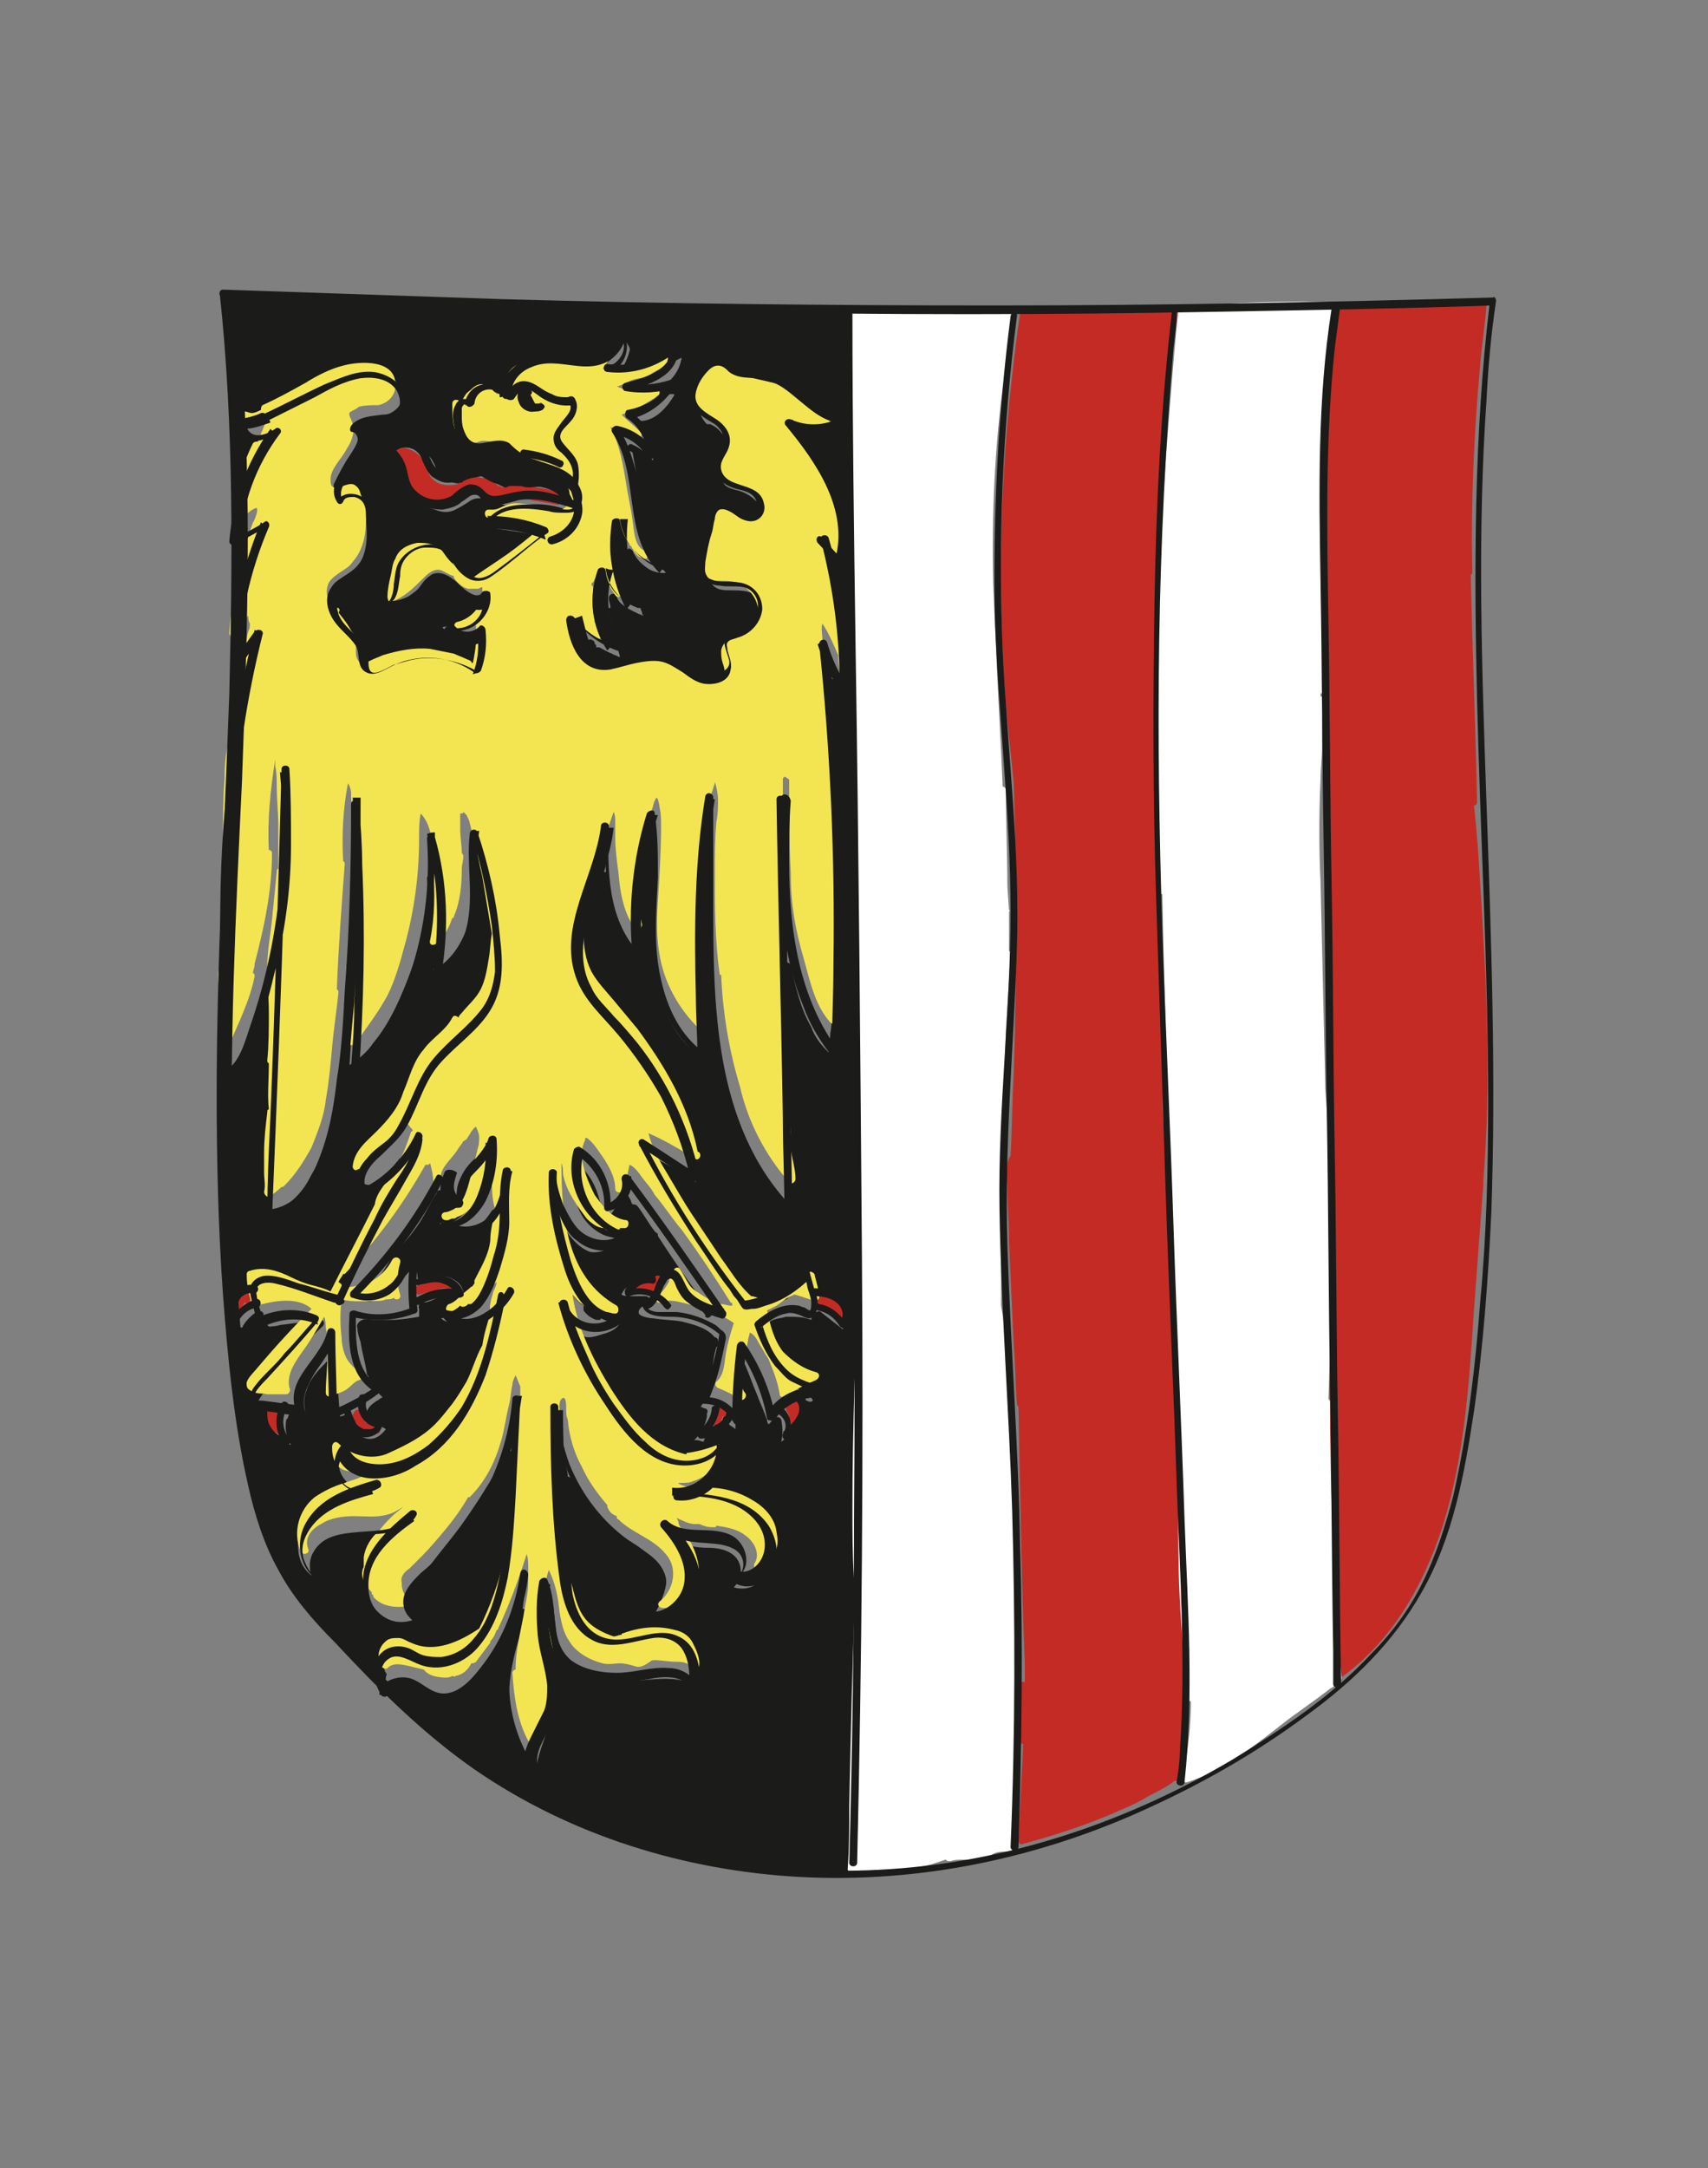 <?xml version="1.0" encoding="utf-8"?>
<!-- Generator: Adobe Illustrator 28.3.0, SVG Export Plug-In . SVG Version: 6.00 Build 0)  -->
<svg version="1.1" id="Ebene_1" xmlns="http://www.w3.org/2000/svg" xmlns:xlink="http://www.w3.org/1999/xlink" x="0px" y="0px"
	 viewBox="0 0 108 137" style="enable-background:new 0 0 108 137;" xml:space="preserve">
<rect x="0" y="0" width="108" height="137" fill="#808080" stroke="none"/>
<style type="text/css">
	.st0{fill:#C52B25;}
	.st1{fill:#1B1B19;}
	.st2{fill:#F3E552;}
	.st3{fill:#FFFFFF;}
</style>
<g>
	<path class="st0" d="M93.6,55.9c-0.1-1.7-0.2-3.3-0.4-5c0.1,0,0.2-0.1,0.2-0.2c-0.1-4.8-0.3-9.6-0.4-14.4c0.1,0,0.1-0.1,0.1-0.2
		c-0.1-4.4,0.1-8.7,0.5-13.1c0.1-1.2,0.3-2.5,0.4-3.7c0-0.3-0.3-0.3-0.4-0.1c-3-0.1-5.9-0.1-8.9,0.2c-0.2,0-0.2,0.2-0.2,0.3
		c0,0,0,0,0,0c-0.1,1.3-0.5,4-0.5,4.1c-0.2,2-0.1,9.9-0.1,11.7c-0.1,5.3-0.1,10.6,0,15.9c0.1,2.9,0.2,5.8,0.3,8.7
		c0,0-0.1,0.1-0.1,0.1c-0.1,5.9-0.1,11.8-0.1,17.8s0.1,11.8,0.2,17.8c0.1,3.3,0.1,6.6,0.2,10c0,0.2,0.2,0.3,0.4,0.2
		c3.2-2.3,5.2-5.8,6.4-9.5c1.4-4.4,1.7-9.1,2-13.7c0.2-2.7,0.4-5.4,0.6-8c0,0,0,0,0,0c0,0,0,0,0-0.1c0-0.1,0-0.1,0-0.2c0,0,0,0,0,0
		C94.3,68.3,94,62.1,93.6,55.9z"/>
	<path class="st0" d="M74.7,112c0.3-5.9,0.3-11.9-0.1-17.8c-0.1-1.2-0.2-2.3-0.3-3.5c0.1,0,0.1-0.1,0.1-0.2
		c-0.1-5.3-0.3-10.6-0.6-16c-0.1-1.5-0.2-3-0.3-4.5c0,0,0-0.1,0-0.1c0.1-4.3-0.1-8.5-0.3-12.8c0-0.5,0-1.1-0.1-1.6
		c0-1.9,0-3.7,0-5.6c0-2.6,0-5.2,0-7.8c0-0.7-0.1-1.4-0.1-2.2c0,0,0.1-0.1,0.1-0.1c0.2-5.1,0.4-10.2,0.7-15.3c0.1,0,0.1-0.1,0.1-0.2
		c0.1-1.5,0.3-2.9,0.6-4.4c0-0.3-0.3-0.4-0.4-0.2c0,0,0,0-0.1,0c-3,0-6.1,0-9.1,0c0,0-0.1,0-0.1,0c-0.1-0.1-0.3-0.1-0.3,0.1
		c-1.1,7.6-1.5,15.4-1,23.1c0.1,2.2,0.4,4.4,0.6,6.6c0,0,0,0,0,0c0.2,6.1,0.2,12.2,0,18.3c-0.1,1.7-0.1,3.5-0.2,5.2
		c-0.1,0.2-0.2,0.4-0.2,0.6c-0.1,0.5,0,1,0,1.5c0,1.1,0.1,2.2,0.1,3.3c0.1,2.2,0.2,4.4,0.3,6.6c0.1,1.2,0.1,2.5,0.2,3.7
		c0,0.1,0.1,0.2,0.1,0.2c0,0,0,0,0,0c0.1,5.4,0.2,10.9,0.4,16.3c0,0.4,0,0.7,0,1.1c-0.2-0.1-0.4,0-0.4,0.2c0,1.2,0.1,2.4,0.1,3.5
		c0,0.1,0.1,0.2,0.2,0.2l-0.3,6.1c0,0.2,0.2,0.3,0.3,0.2c1.9-0.5,3.7-1.1,5.4-1.8c0.9-0.4,1.7-0.7,2.5-1.2c0.6-0.3,1.2-0.6,1.7-1
		c0.1,0.1,0.4,0,0.4-0.2c0,0,0-0.1,0-0.1c0,0,0.1-0.1,0.1-0.1C74.9,112.2,74.8,112.1,74.7,112z"/>
	<path class="st1" d="M16.3,27.7c-0.2,0.1-0.5,0-0.7-0.1c0-0.1-0.1-0.1-0.1-0.2c0,0,0,0-0.1-0.1c-0.2-0.3-0.6,0-0.4,0.2c0,0,0,0,0,0
		c0,0.3,0,0.6,0,0.9c0,0.1,0.1,0.2,0.1,0.2c0,0.6,0,1.2-0.1,1.8c0,0.3,0.4,0.3,0.5,0.1c0.1-0.5,0.3-1,0.4-1.5c0.1-0.4,0.3-0.7,0.6-1
		C16.7,28,16.6,27.6,16.3,27.7z"/>
	<path class="st1" d="M15.8,33.6c-0.1,0.1-0.1,0.2-0.2,0.3c0,0-0.1,0-0.1,0.1c-0.1,0-0.2,0.1-0.3,0.1c-0.3,0.2-0.1,0.5-0.1,0.8
		c-0.1,0.4-0.2,0.9-0.1,1.4c0,0,0,0,0,0c0,0,0,0,0,0c0,0,0,0,0,0.1c0,0.1,0.1,0.1,0.1,0.2c0,0.1,0,0.2,0,0.3
		c-0.1,0.3,0.4,0.4,0.5,0.1c0.1-0.5,0.1-1,0.1-1.5c0.1-0.4,0.2-0.8,0.4-1.2c0,0,0,0,0,0c0,0,0.1-0.1,0.1-0.2
		C16.4,33.7,16,33.3,15.8,33.6z"/>
	<path class="st1" d="M15.9,41.2c0.1-0.3-0.4-0.4-0.5-0.1c0,0.1-0.1,0.2-0.1,0.3c0,0.1-0.1,0.2-0.1,0.3c0,0,0,0,0,0c0,0-0.1,0-0.1,0
		c-0.1,0-0.1,0-0.2,0.1c0,0-0.1,0.1-0.1,0.2c0,0.1,0.1,0.3,0.2,0.3c-0.2,0.7-0.3,1.5-0.3,2.3c0,0,0,0,0,0.1c0,0,0,0,0,0
		c0,0,0,0,0,0.1c0,0.3,0.5,0.2,0.5-0.1c0-1,0.2-2,0.5-3c0,0,0,0,0-0.1c0,0,0,0,0,0C15.8,41.4,15.9,41.3,15.9,41.2z"/>
	<path class="st1" d="M31,57.5c-0.2-1.2-0.4-2.5-0.7-3.7c0-0.3-0.5-0.2-0.5,0.1c0.1,1.6,0.2,3.2-0.3,4.8c-0.4,1.1-1.1,2.1-2.1,2.6
		c0.4-1.9,0.4-3.9,0.1-5.8c0,0,0,0,0,0c0,0,0,0,0,0c0,0,0,0,0-0.1c0-0.3-0.5-0.2-0.5,0.1c0.2,2-0.3,3.9-1,5.8
		c-0.6,1.6-1.3,3.3-2.4,4.6c-0.4,0.6-0.9,1-1.5,1.4c0.1-1.8,0.3-3.6,0.2-5.4c0,0,0.1-0.1,0.1-0.2l0.1-1.7c0-0.1-0.1-0.2-0.2-0.2
		c-0.1,0-0.2,0.1-0.2,0.2c0,0.3,0,0.5,0,0.8c-0.1,0-0.2,0.1-0.2,0.2c0.3,2.2,0.1,4.3-0.1,6.5c0,0,0,0,0,0c-0.1,0.1-0.1,0.2-0.1,0.3
		c-0.1,0.9-0.3,1.9-0.5,2.8c-0.2,0.9-0.5,1.8-0.9,2.6c-0.2,0.4-0.5,0.8-0.7,1.2c-0.2,0.4-0.4,0.8-0.7,1.1c-0.5,0.5-1.1,0.8-1.7,0.9
		c0.2-4.3,0.4-8.6,0.4-12.9c0-0.1,0-0.2-0.1-0.2c0-0.2,0-0.4,0-0.7c0,0,0-0.1,0-0.1c0.1-0.4,0.1-0.8,0.2-1.1c0-0.3-0.5-0.3-0.5,0
		c-0.1,1.3-0.4,2.5-1,3.7c-0.3,0.6-0.6,1.1-0.9,1.6c-0.3,0.5-0.9,0.9-1,1.5c-0.1,0.3,0,0.6,0,0.9l0,1.2c0,0.7,0,1.4,0,2.2
		c0,1.5,0.1,3,0.1,4.5c0,1.7,0.1,3.4,0.1,5c0,0.2,0.3,0.3,0.4,0.2c0.4-0.4,0.8-0.9,1.4-1.1c0.6-0.2,1.2-0.2,1.7,0
		c1.2,0.3,2.4,0.8,3.5,1.3c0.3,0.1,0.4-0.3,0.1-0.5l2.5-5c0.3-0.6,0.6-1.2,0.9-1.8c0,0,0.1,0,0.1-0.1c0.5-0.9,1-1.8,1.6-2.6
		c0.2-0.2-0.2-0.5-0.4-0.3c-0.3,0.3-0.6,0.7-0.9,1.1c-0.1,0-0.2,0-0.2,0.1c-0.5,0.5-1.2,1.9-2.2,1.5c-0.5-0.2-0.4-0.9-0.1-1.2
		c0.3-0.4,0.7-0.7,1.1-1c1.3-1.3,2.1-3,3-4.7c0.4-0.8,0.9-1.5,1.4-2.2c0,0,0.1,0,0.1,0c0.3-0.2,0.6-0.4,0.9-0.7c0,0,0,0,0-0.1
		c0.2-0.2,0.4-0.3,0.6-0.5c0.2-0.1,0.4-0.2,0.6-0.4c0.2-0.1,0.1-0.3,0-0.4c0.4-0.7,0.7-1.6,0.8-2.4C31.3,60,31.2,58.8,31,57.5z"/>
	<path class="st1" d="M32,91.8c-0.9,1.7-1.9,3.3-3,4.8c-0.6,0.8-1.2,1.5-1.8,2.3c-0.3,0.4-0.6,0.7-0.9,1.1c-0.2,0.3-0.5,0.5-0.5,0.9
		c-0.1,0.6,0.5,1,1,1.2c-0.5,0.4-1.1,0.5-1.6,0.4c-0.8-0.1-1.4-0.6-1.8-1.3c-0.8-1.6,0-3.4,1.4-4.4c0.3-0.2-0.1-0.5-0.4-0.4
		c-0.1,0.1-0.2,0.2-0.3,0.3c0,0-0.1,0-0.1,0c-0.6,0.2-1.3,0.1-1.9,0.2c-0.6,0.1-1.1,0.3-1.6,0.7c-0.4,0.3-0.5,0.8-0.5,1.3
		c0.1,0.4,0.3,0.7,0.5,1c-0.5-0.1-1-0.4-1.3-0.9c-0.4-0.6-0.4-1.4-0.3-2.1c0,0,0-0.1,0-0.1c0,0,0.1,0,0.1-0.1c0.7-1.2,1.9-2,3.3-2.3
		c0.3-0.1,0.2-0.5-0.1-0.5c0,0,0,0-0.1,0c0-0.1-0.1-0.2-0.2-0.2c0,0,0,0,0-0.1c-0.6-0.6-0.6-1.5-0.2-2.2c0.2,0.7,0.8,1.3,1.5,1.4
		c1,0.2,2.1-0.4,3-0.9c1.9-1.1,3.2-2.9,4-4.9c0.5-1.2,0.9-2.5,1.2-3.8c0.1-0.3-0.4-0.4-0.5-0.1c0,0,0,0,0,0c-0.1,0-0.1,0-0.1,0.1
		c-0.4,0.4-0.9,0.5-1.4,0.5c-0.2,0-1.3-0.1-1.5-0.4c1.2-0.2,2.3-0.8,2.8-2c0.3-0.7,0.5-1.5,0.6-2.2c0.1-0.8,0.2-1.6,0.3-2.5
		c0-0.3-0.3-0.3-0.5-0.1c-0.4,0.6-1,1.4-1.8,1.5c-0.6,0.1-1.2-0.2-1.5-0.7c0.1,0,0.2-0.1,0.3-0.1c0.1,0.1,0.2,0.2,0.3,0.1
		c0.3-0.1,0.6-0.3,0.8-0.5c0.1-0.1,0.2-0.2,0.3-0.3c0,0,0.1-0.1,0.1-0.2c0.8-0.8,1.3-1.9,1.1-3.1c0-0.2-0.2-0.3-0.4-0.2
		c-1,0.7-1.6,1.9-1.4,3.1c-0.2-0.1-0.4-0.2-0.6-0.3c-0.1,0-0.1-0.1-0.1-0.1c0,0,0,0-0.1-0.1c0,0,0,0,0,0c0,0,0,0,0,0c0,0,0,0,0-0.1
		c0,0,0-0.1,0,0c0,0,0,0,0,0c0,0,0,0,0,0c0,0,0,0,0,0c0,0,0,0,0,0c0,0,0-0.1,0,0c0-0.1,0-0.3-0.2-0.3c-0.1,0-0.3,0-0.3,0.2
		c0,0,0,0,0,0c0,0,0,0,0,0c-0.4,0.6-0.7,1.3-1.1,1.9c-0.4,0.6-0.9,1.2-1.4,1.7c-0.7,0.9-1.2,2.2-2.2,2.7c-0.2,0.1-0.2,0.4,0,0.4
		c0.7,0.4,1.4-0.2,1.9-0.6c0.5-0.5,1-1.1,1.5-1.6c0,0.3,0.1,0.6,0.1,0.8c0,0.1,0.2,0.3,0.3,0.2c0.6-0.2,1.3-0.4,1.9-0.1
		c0.4,0.2,0.7,0.5,0.7,1c-0.3-0.1-0.6-0.1-0.9,0c-0.2,0-0.5,0.1-0.7,0.2c-0.3,0.1-0.6,0.3-0.9,0.3c-0.2-0.1-0.4,0.2-0.3,0.4
		c0,0.2,0,0.3,0,0.5c-0.6,0.1-1.2,0.2-1.8,0.2c-0.3,0-0.7,0-1,0c-0.3,0-0.6-0.1-0.8,0c-0.2,0.1-0.4,0.3-0.3,0.5
		c0,0.3,0.1,0.6,0.2,0.9c0.1,0.7,0.3,1.3,0.4,2c0,0.1,0.1,0.1,0.1,0.2c0.1,0.3,0.3,0.6,0.5,0.9c0.1,0.1,0.2,0.2,0.3,0.3
		c0,0,0,0,0.1,0.1c-0.1,0-0.2,0.1-0.2,0.1c-0.1,0.1-0.2,0.1-0.3,0.2c-0.3,0.2-0.7,0.6-0.4,1c0.1,0.2,0.4,0.3,0.6,0.4
		c0.2,0.1,0.3,0.2,0.5,0.3c-0.3,0.4-0.7,0.7-1.2,0.6c-0.6-0.1-0.9-0.8-1-1.3c0-0.1-0.2-0.2-0.3-0.2c-0.1,0-0.3,0.1-0.4,0.1
		c-0.1-1.2-0.2-2.4-0.2-3.7c0-0.3-0.5-0.3-0.5,0c0,0.1,0,0.2,0,0.2c0,0-0.1,0-0.1,0c-0.5,0.5-1.1,1.1-1.3,1.8
		c-0.2,0.5-0.2,0.9-0.1,1.4c-0.3,0-0.6,0-0.9,0.1c-0.1,0-0.2,0.2-0.2,0.3c0,0,0,0-0.1,0.1c-0.1,0.6,0,1.1,0.3,1.6
		c-0.6-0.2-1.1-0.6-1.3-1.2c-0.1-0.4-0.1-0.8-0.3-1.1c-0.1-0.1-0.3-0.2-0.4-0.2c0,0-0.2,0-0.2-0.1c0,0,0.2-0.3,0.2-0.3
		c1.1-1.7,2.5-3.2,4-4.6c0.2-0.2,0-0.5-0.2-0.4c-0.8,0.1-1.5,0.2-2.3,0.3c-0.2,0-0.4,0.1-0.6,0.1c-0.2,0-0.3,0.1-0.4-0.1
		c-0.1-0.2-0.1-0.3-0.3-0.5c0.2-0.2-0.1-0.5-0.4-0.3c-0.4,0.3-0.7,0.6-0.9,1c-0.2-0.1-0.4,0-0.4,0.2c0.1,2.4,0.4,4.7,1,7
		c-0.1,0.1-0.1,0.1-0.1,0.3c0.5,2.2,0.9,4.3,1.8,6.4c0.9,2.1,2.2,3.8,3.7,5.4c0.9,1,1.8,2,2.7,3c0.2,0.2,0.4,0,0.4-0.2
		c0-0.1,0.1-0.2,0-0.3c-0.3-0.4,0.1-1,0.5-1.1c0.7-0.2,1.4,0.2,2.1,0.4c0.6,0.2,1.2,0.4,1.9,0.2c0.5-0.2,1-0.6,1.4-1
		c1.8-1.9,2.1-4.6,2.3-7c0.1-1.7,0.3-3.3,0.4-5C32.5,91.6,32.1,91.6,32,91.8z"/>
	<path class="st1" d="M54.4,94.2c0-0.1-0.1-0.1-0.1-0.1c-0.1,0-0.1,0-0.2,0c0-1.7,0-3.4,0.1-5.1c0-1.3,0-2.6,0-3.9
		c0-0.2,0-0.5-0.1-0.8c0,0,0,0,0,0c0.1,0,0.1-0.1,0.1-0.2c0-1,0-2,0.1-3c0-0.1,0-0.2-0.1-0.2c0.1-3.1,0.1-6.1,0-9.2
		c0-0.8,0-1.6-0.1-2.4c0-0.4,0-0.9-0.1-1.3c0.1,0,0.2-0.1,0.2-0.2c0-1.7,0-3.4,0-5.1c0-1.4,0-2.8-0.2-4.2c0.1,0,0.2-0.1,0.2-0.2
		c-0.2-2.2-0.3-4.3-0.3-6.5c0-1.1,0-2.2,0-3.3c0-1.1,0.1-2.1,0.1-3.2c0-0.4-0.1-0.9-0.2-1.3c0.1,0,0.1-0.1,0.1-0.2
		c-0.1-1.9,0.1-3.8-0.1-5.7c0,0,0,0,0.1,0c0.1,0,0.2-0.2,0.2-0.3c0-0.1,0-0.1-0.1-0.2c0,0,0-0.1,0-0.1c0,0,0,0,0,0c0,0,0,0,0-0.1
		c0-0.1,0-0.2,0-0.2c0,0,0-0.1,0-0.1c0,0,0,0,0-0.1c0,0,0,0,0,0c0,0,0,0,0,0c0,0,0,0,0,0c0,0,0-0.1,0-0.2c-0.3-1.6,0.1-3.2-0.2-4.8
		c0.1,0,0.2-0.1,0.1-0.2c-0.1-1.4-0.2-2.8-0.2-4.2c0-0.1,0-0.3,0-0.4l0,0c0,0,0.1-0.1,0.1-0.1c0-0.1,0-0.1,0.1-0.2c0,0,0-0.1,0-0.1
		c0,0,0-0.1,0-0.1c0,0,0-0.1-0.1-0.1c0,0-0.1,0-0.1,0c0,0,0,0-0.1,0c0,0-0.1,0-0.1,0c0,0,0,0-0.1,0c0,0,0,0,0,0
		c-0.1,0-0.2,0-0.4,0.1c-0.1,0-0.1,0.1-0.2,0.1c-0.1,0-0.2,0-0.3,0.1C52.3,27,52.2,27,52,27.1c0,0,0,0,0,0c-0.1,0-0.2,0-0.3,0.1
		c-0.1,0-0.3,0-0.4-0.1C51.2,27,51.1,27,51,27c0,0-0.1-0.1-0.1-0.1c-0.2-0.2-0.6,0.1-0.4,0.4c0.6,0.6,1,1.3,1.4,2.1
		c0.3,0.6,0.6,1.1,0.9,1.7c0.2,1.4,0.2,2.9,0.2,4.3c0-0.1-0.1-0.2-0.1-0.2c0,0,0,0,0,0c0,0,0,0,0,0c0,0,0,0,0-0.1
		c-0.1-0.3-0.5-0.1-0.5,0.2c0.2,1.1,0.4,2.2,0.7,3.4c0,0.1,0.1,0.1,0.1,0.2c0.1,1.5,0,3,0,4.5c-0.1-0.2-0.3-0.3-0.5-0.5
		c0,0-0.1,0-0.1,0c0-0.1,0-0.3,0-0.4c0-0.3-0.5-0.3-0.5,0c0.2,3.6,0.4,7.1,0.6,10.7c0.1,3.5,0,7.1-0.1,10.6c0,0.5,0,1-0.1,1.5
		c0,0.4-0.1,0.8-0.1,1.2c0,0-0.1-0.1-0.1-0.1c-0.4-0.4-0.8-0.9-1-1.5c-0.7-1.2-1-2.6-1.3-3.9c-0.1-0.3-0.5-0.2-0.5,0.1
		c0.2,4.2,0.3,8.3,0.3,12.5c0,1,0,2,0,2.9c-0.7-1-1.5-2-2.1-3.1c-0.7-1.3-1.2-2.6-1.6-4c-0.4-1.5-0.8-2.9-1-4.4
		c-0.2-1.5-0.3-3-0.3-4.6c0-1.7,0-3.5,0-5.2c0-0.3-0.5-0.3-0.5,0c0,1.6,0,3.1,0,4.7c0,1.5,0,3.1,0.2,4.6c0,0.2,0,0.3,0.1,0.5
		c-0.2,0-0.3,0-0.3,0.2c0.1,0.5,0.1,1,0.1,1.6c-3.3-2.1-3.1-6.8-3.1-10.3c0-1.2,0-2.5,0-3.7c0-0.3-0.4-0.3-0.5-0.1
		c-1,2.4-0.5,5.1-0.6,7.6c-0.2-0.2-0.4-0.5-0.5-0.8c-0.2-0.4-0.4-0.9-0.6-1.3c-0.4-0.9-0.7-1.9-0.6-2.9c0-0.2-0.1-0.2-0.3-0.2
		c0-0.1,0.1-0.3,0.1-0.4c0.1-0.3-0.4-0.4-0.5-0.1c-0.1,0.6-0.3,1.2-0.4,1.8c-0.1,0-0.1,0-0.2,0.1c-0.4,0.7-0.6,1.5-0.7,2.2
		c0,0.1,0.1,0.2,0.2,0.2c-0.3,1.6-0.3,3.1,0.7,4.5c0.4,0.6,0.9,1.1,1.5,1.6c0.5,0.5,1,1,1.5,1.6c0.9,1.1,1.6,2.4,2.1,3.7
		c0.6,1.4,1.1,2.9,1.5,4.4c-0.8-0.6-1.7-1.1-2.6-1.5c-0.2-0.1-0.5,0.1-0.3,0.3c1.1,2.1,2.3,4.1,3.6,6c0.6,1,1.3,1.9,2,2.9
		c0.1,0.2,0.3,0.3,0.5,0.4c0.2,0.1,0.5-0.1,0.7-0.1l1.8-0.6c0.1,0,0.1-0.1,0.2-0.2c0.5-0.3,0.9-0.6,1.3-0.9c0,0.1,0,0.1,0,0.2
		c0,0.2,0.1,0.3,0.2,0.5c0.3,0.3,0.7,0.1,1,0.4c0.3,0.2,0.6,0.6,0.8,0.9c0.2,0.3,0.2,0.7,0.1,1c-0.5-0.4-0.9-0.7-1.4-1.1
		c-0.1-0.1-0.2,0-0.3,0c-0.2,0.2-0.3,0.3-0.3,0.5c-0.5-0.2-1-0.2-1.6-0.2c-0.3,0.1-0.7,0.1-1,0.3c-0.3,0.1-0.6,0.2-0.7,0.6
		c-0.1,0.3,0.1,0.6,0.2,0.9c0.1,0.3,0.2,0.6,0.4,0.9c0.3,0.5,0.7,1,1.2,1.4c0.3,0.2,0.6,0.4,0.9,0.6c0.3,0.2,0.6,0.3,0.7,0.6
		c-0.1,0.1-0.2,0.1-0.4,0c-0.1,0-0.1,0-0.2,0c-0.1,0-0.3,0.1-0.3,0.3c0.1,0.9-0.4,1.8-1.1,2.3c0.1-0.4,0.1-0.9,0-1.4
		c-0.1-0.2-0.3-0.2-0.5-0.1c0,0.1-0.2,0.3-0.3,0.4c-0.1-0.1-0.1-0.3-0.1-0.3c-0.1-0.2-0.1-0.3-0.2-0.5c-0.1-0.3-0.3-0.7-0.4-1
		c-0.3-0.7-0.5-1.3-0.8-2c-0.1-0.2-0.5-0.2-0.5,0.1l-0.1,4c-0.1-0.1-0.3-0.2-0.4-0.3c-0.1-0.1-0.2,0-0.3,0c-0.3,0.4-0.6,0.6-1.1,0.8
		c-0.1,0-0.2,0.2-0.2,0.3c-0.1,0-0.3-0.1-0.4-0.1c-0.1,0-0.2,0-0.2,0c0.4-0.4,0.7-0.9,0.8-1.5c0-0.1,0-0.1,0-0.2
		c0.1-0.1,0-0.3-0.1-0.3c-0.1,0-0.2-0.1-0.3-0.1c0.8-1.1,0.6-2.5,1-3.8c0.1,0,0.3-0.2,0.1-0.3c0,0,0,0,0-0.1c0-0.1-0.1-0.2-0.2-0.2
		c-0.5-0.6-1.3-0.8-2.1-1c-0.6-0.1-1.2-0.1-1.8-0.2c-0.2,0-0.8-0.1-0.9-0.3c-0.1-0.3,0.3-0.5,0.5-0.6c0.3-0.1,0.2-0.5-0.1-0.5
		c-0.3,0-0.6,0-0.9,0c-0.1,0-0.5,0-0.6-0.1c0.2-0.5,0.7-0.8,1.3-0.8c0.3,0,0.6,0.1,0.9,0c0.1,0,0.2-0.1,0.4-0.2
		c0.2-0.1,0.4,0,0.5,0.1c0.4,0.4,0.5,1,0.9,1.3c0.4,0.3,1,0.4,1.3,0.9c0,0,0,0,0,0c0,0,0,0,0,0.1c0.2,0.2,0.5-0.1,0.4-0.3
		c0,0,0,0,0,0l0,0c-1.2-1.5-2.3-3.1-3.4-4.8c0-0.1,0-0.2-0.1-0.2c0,0-0.1-0.1-0.1-0.1c-0.4-0.5-0.7-1.1-1.1-1.6
		c-0.1-0.1-0.2-0.1-0.3-0.1c-0.1-0.1-0.1-0.3-0.2-0.4c-0.1-0.3-0.4-0.2-0.5,0c0,0-0.1,0-0.1,0.1c-0.1,0.2-0.2,0.3-0.3,0.5
		c-0.1,0.2-0.2,0.4-0.4,0.5c-0.4,0.2-0.5-0.7-0.6-1c-0.2-0.8-0.6-1.6-1.3-2.2c-0.2-0.1-0.4,0-0.4,0.2c0,1.1,0.1,2.4,0.8,3.3
		c0.3,0.4,0.7,0.7,1.1,0.9c0.4,0.2,0.9,0.2,1.3,0.4c-0.2,0.2-0.5,0.3-0.7,0.4c-0.4,0.2-0.9,0.4-1.4,0.3c-0.8-0.3-1.4-1.1-1.8-1.8
		c-0.1-0.3-0.5-0.1-0.5,0.2c0.3,1.2,0.5,2.4,0.9,3.6c0.2,0.6,0.5,1.1,1,1.4c0,0.1,0,0.2,0,0.3c0.2,0.3,0.5,0.5,0.8,0.6
		c0.1,0,0.1,0,0.2,0c0,0,0.1,0,0.1-0.1c0.4,0.2,0.8,0.3,1.2,0.3c-0.2,0.4-0.7,0.6-1.1,0.7c-0.3,0.1-0.6,0.2-0.9,0.2
		c-0.3,0-0.5-0.2-0.8-0.4c-0.1-0.1-0.2-0.1-0.2,0c-0.2,0-0.3,0.1-0.2,0.3c0.5,1.3,1,2.5,1.7,3.7c0.3,0.6,0.7,1.2,1,1.8
		c0.3,0.5,0.6,1.1,1.1,1.5c0.1,0.1,0.2,0,0.3-0.1c0.6,0.7,1.5,1.3,2.4,1.5c1,0.2,2.1-0.3,2.9-1.1c0.2,1.1-0.4,2.1-1.3,2.6
		c-0.2,0.1-0.1,0.5,0.1,0.5c1.7,0,3.4,0.9,4.1,2.4c0.4,0.8,0.4,1.7-0.1,2.5c-0.4,0.6-1.1,0.8-1.8,0.6c0.6-0.6,0.6-1.6-0.1-2.1
		c-0.4-0.3-1-0.4-1.5-0.4c-0.7,0-1.3-0.1-1.9-0.4C43.1,97,43,97.2,43,97.4c0.4,1,1,2.1,0.8,3.2c-0.2,0.8-0.8,1.7-1.7,1.8
		c-0.1,0-0.1,0-0.1,0.1c-0.2-0.1-0.5-0.3-0.8-0.3c0.2-0.2,0.3-0.4,0.4-0.6c0.2-0.4,0.4-0.9,0.5-1.4c0.2-1-0.8-1.7-1.5-2.3
		c-0.9-0.7-2-1.1-2.8-1.9c-0.7-0.7-1.2-1.7-1.7-2.6c-0.1-0.1-0.2-0.1-0.2-0.1c0-0.3-0.1-0.6-0.2-0.9c0-0.1-0.2-0.2-0.3-0.2
		c-0.1,0-0.2,0.2-0.2,0.3c0.1,0.5,0.2,1,0.2,1.5c0,0.5,0,1-0.1,1.5c0,0.1,0.1,0.2,0.2,0.3c0,2.2,0.1,4.4,1,6.5c0.2,0.5,0.5,1,1,1.3
		c0.4,0.3,1,0.3,1.5,0.2c1.3-0.1,2.5-0.5,3.8-0.1c1.3,0.4,1.4,1.8,1.3,3c-1-1-3-0.5-4.2-0.5c-1.6,0-3.7-0.2-4.5-1.8
		c0-0.1-0.1-0.2-0.1-0.2c-0.1-0.9-0.2-1.7-0.3-2.6c0-0.3-0.5-0.3-0.5,0c0,0.9,0,1.9,0.4,2.7c0,0.1,0,0.2,0,0.2
		c0.1,0.9,0.2,1.8,0.2,2.8c-0.1,1.6-1,2.9-1.2,4.5c-0.5-0.4-0.8-1-1-1.6c-0.3-0.8-0.6-1.7-0.7-2.6c-0.1-1.9,0.5-3.8,1.1-5.6
		c0.1-0.3-0.3-0.5-0.5-0.2c-0.4,0.9-0.8,1.8-1.3,2.6c-0.4,0.8-0.9,1.7-1.7,2.2c-0.7,0.6-1.6,0.7-2.4,0.3c-0.7-0.4-1.5-1-2.4-0.7
		c-0.1,0-0.2,0.1-0.2,0.2c-0.2-0.1-0.4,0.2-0.3,0.4c1.1,1.2,2.3,2.3,3.6,3.2c0,0,0,0.1,0,0.1c0,0.2,0.1,0.3,0.2,0.4
		c0.1,0.1,0.2,0.2,0.4,0.3c0.2,0.2,0.5,0.3,0.7,0.5c0,0,0.1,0,0.1,0c0.3,0.2,0.6,0.5,0.9,0.6c0.7,0.4,1.5,0.8,2.3,1.2
		c1.5,0.8,3.1,1.6,4.7,2.2c1.6,0.7,3.3,1.3,5,1.7c1.8,0.5,3.6,0.8,5.4,1.1c1.9,0.3,3.8,0.6,5.7,0.2c0.1,0.2,0.5,0.2,0.5-0.1
		c0-3.3,0.1-6.7,0.3-10c0-0.2-0.2-0.3-0.4-0.2c0.1-1.4,0.1-2.8,0.2-4.3c0.1-1.2,0.1-2.4,0.2-3.6c0.1-1.2,0.1-2.4-0.2-3.6
		c0,0,0,0,0,0l0-1.5c0.1,0,0.1,0,0.1-0.1c0,0,0.1-0.1,0.1-0.2c0-0.1,0-0.1,0-0.2c0-0.1,0-0.2,0.1-0.2c0,0,0,0,0,0c0,0,0,0,0,0
		c0,0,0,0,0,0c0,0,0,0,0,0C54.4,94.4,54.4,94.3,54.4,94.2z"/>
	<path class="st1" d="M53.7,25.9c-0.3-0.3-0.1-0.8-0.1-1.2c0-0.5,0-1,0-1.6c-0.1-1-0.2-2.1,0-3.1c0-0.2-0.1-0.3-0.2-0.3
		c0-0.1-0.1-0.2-0.3-0.2c-0.2,0.1-0.5,0.2-0.7,0.2c0,0-0.1-0.1-0.1-0.1c-0.6,0-1.3,0-1.9-0.1c-0.1,0-0.2,0-0.3,0c0,0-0.1,0-0.1,0
		c-4.1-0.1-8.3-0.2-12.4-0.3c-4.9-0.1-9.8-0.3-14.8-0.4c-2.8-0.1-5.5-0.2-8.3-0.2c0,0,0,0,0,0c-0.1-0.3-0.5-0.3-0.5,0
		c0.2,1.8,0.5,3.6,0.7,5.4c0.1,0.4,0.1,0.9,0.2,1.3c0,0.2,0.1,0.4,0.1,0.6c0,0.2,0,0.4,0.1,0.5c0.2,0.3,0.6,0.1,0.8,0.1
		c0.4-0.1,0.7-0.3,1-0.5c0.1-0.1,0.1-0.2,0.1-0.3c0.2-0.1,0.3-0.1,0.5-0.2c0.7-0.3,1.3-0.7,1.9-1c1.2-0.6,2.6-1,3.9-1.2
		c0.6-0.1,1.3,0,1.6,0.6c0.3,0.4,0.7,1.3,0.3,1.8c-0.4,0.5-1.2,0.7-1.8,0.8c-0.4,0.1-1.3,0-1.1,0.6c0.1,0.3,0.4,0.4,0.3,0.8
		c-0.1,0.3-0.3,0.6-0.5,0.9c-0.4,0.6-0.7,1.2-1,1.8c0,0,0,0.1,0,0.1c0,0,0,0,0,0.1c-0.1,0.3,0.2,0.4,0.4,0.2
		c0.4-0.1,0.9-0.2,1.2,0.1c0.3,0.3,0.4,1,0.4,1.4c0.1,0.9,0.2,1.9-0.2,2.8c-0.4,0.8-1.1,1-1.7,1.5c-0.6,0.6-0.5,1.4,0,2.1
		c0.4,0.4,0.9,0.7,1.2,1.2c0.3,0.5,0.4,1,0.5,1.6c0,0,0,0,0,0c0,0,0,0,0,0c0,0.1,0.1,0.2,0.2,0.2c0.6,0.1,1.1-0.2,1.6-0.3
		c0.5-0.2,1.1-0.3,1.7-0.4c1.1-0.1,2.2,0.1,3.2,0.7c0.1,0.1,0.3,0,0.4-0.1c0.1-0.3,0.2-0.7,0.2-1c0-0.2,0.1-0.5-0.1-0.6
		c-0.2-0.2-0.6-0.1-0.8-0.1c-0.4,0-0.8-0.1-1.1-0.3c-0.1,0-0.1-0.1-0.2-0.1c0-0.1,0-0.1,0.2-0.1c0.2,0,0.3,0,0.5,0
		c0.3,0,0.5-0.1,0.8-0.2c0.5-0.2,0.8-0.7,0.9-1.2c0-0.1-0.1-0.3-0.2-0.3c-0.5,0-0.8,0-1.2-0.3c-0.3-0.2-0.6-0.5-0.9-0.7
		c-0.4-0.2-1,0-1.3,0.4c-0.2,0.2-0.5,0.4-0.7,0.7c-0.2,0.2-0.4,0.5-0.7,0.6c-0.5,0.2-0.9,0-1.3-0.3c0.1,0,0.1,0,0.2-0.1
		c0.2-0.1,0.3-0.3,0.4-0.5c0.2-0.5,0.4-1,0.4-1.5c0-0.3,0-0.5,0-0.7c0,0,0-0.1,0-0.1c0,0,0.1,0,0.1,0c0.4-0.2,0.7-0.4,1.1-0.5
		c0,0,0,0,0,0c0.3,0,0.6-0.1,0.8,0c0.2,0,0.2-0.1,0.2-0.3c0.1,0,0.2,0.2,0.3,0.3c0.1,0.1,0.2,0.3,0.3,0.4c0.2,0.2,0.6,0.3,0.9,0.3
		c0,0.1,0,0.1,0.1,0.2c0,0,0,0,0,0c0,0.1,0.1,0.1,0.1,0.2c0,0.1,0.1,0.3,0.2,0.4c0.1,0.1,0.2,0.3,0.4,0.3c0,0,0.1,0,0.1,0
		c0.2,0.2,0.4,0.4,0.8,0.2c0.3-0.1,0.6-0.4,0.8-0.6c0.3-0.2,0.6-0.4,0.9-0.7c0.6-0.5,1.2-0.9,1.8-1.4c0.1-0.1,0.1-0.4-0.1-0.4
		c-1-0.2-2-0.3-3.1-0.5c1.5-1.1,3.5-1.3,5.2-0.5c0.3,0.1,0.5-0.3,0.3-0.4c-1.3-0.6-2.7-0.7-4-0.3c0,0-0.1-0.1-0.1-0.1
		c-0.4-0.1-0.9-0.3-1.3-0.4c-0.4-0.1-0.7-0.2-1.1,0c-0.3,0.2-0.6,0.4-1,0.6c-0.4,0.2-0.8,0.2-1.3,0c-0.3-0.1-0.7-0.2-1-0.4
		c-0.4-0.2-0.4-0.7-0.5-1.1c-0.2-0.7-0.6-1.4-1.2-1.9c0,0-0.1,0-0.1,0c0.2-0.2,0.4-0.4,0.7-0.5c0.5-0.1,0.9,0.1,1.3,0.3
		c0.2,0.1,0.4,0.2,0.5,0.3c0.1,0.1,0.2,0.3,0.3,0.5c0.1,0.4,0.3,0.7,0.7,0.9c0,0,0.1,0,0.1,0c0.2,0.2,0.6,0.3,0.9,0.2
		c0.5-0.1,1-0.5,1.5-0.4c0.3,0,0.4,0.3,0.6,0.4c0.2,0.1,0.4,0.2,0.6,0.3c0.4,0.2,0.9,0.2,1.4,0.1c0.1,0,0.2-0.1,0.2-0.1
		c0.4,0,0.7-0.1,1.1-0.1c0.1,0,0.1,0,0.2,0c0.2,0,0.4,0.1,0.6,0.3c0.2,0.2,0.5,0.4,0.7,0.6c0.1,0.1,0.3,0.1,0.4,0
		c0.1-0.1,0.1-0.3,0-0.4c-0.2-0.2-0.5-0.4-0.7-0.6c-0.2-0.2-0.5-0.3-0.7-0.4c-0.1,0-0.2,0-0.2,0c-0.6-0.4-1.4-0.4-2-0.8
		c-0.3-0.2-0.5-0.5-0.8-0.7c-0.3-0.2-0.7-0.2-1.1-0.2c-0.4,0-0.8,0.1-1.2-0.1c-0.4-0.2-0.7-0.5-0.8-0.9c-0.1-0.4-0.2-0.8-0.1-1.3
		c0-0.2,0.1-0.4,0.1-0.5c0,0,0,0,0,0c0.1,0,0.2,0,0.3,0c0.1,0,0.3,0,0.4,0c0.2,0,0.3-0.2,0.2-0.3c0,0,0,0,0,0
		c0.1-0.1,0.2-0.2,0.2-0.3c0.1-0.2,0.1-0.3,0.3-0.4c0.2,0,0.3-0.1,0.5,0c0.4,0,0.7,0.2,1,0.4c0.3,0.2,0.5-0.2,0.3-0.4c0,0,0,0,0,0
		c0.3-1.9,2.8-1.6,4.2-1.4c0.7,0.1,1.3,0.1,1.9-0.3c0.5-0.4,0.9-0.9,1.1-1.6c0,0,0,0,0,0c0.1,0.1,0.1,0.2,0.2,0.2
		c0.1,0.2,0.3,0.4,0.2,0.6c-0.1,0.4-0.3,0.9-0.6,1.2c-0.1,0.2,0,0.4,0.2,0.4c0.7,0.1,1.3-0.2,1.9-0.5c0.1-0.1,0.2-0.1,0.3-0.2
		c0.1,0.1,0.1,0.1,0.2,0.1c0.5-0.2,0.9-0.4,1.3-0.6c-0.1,0.8-0.7,1.6-1.4,1.9c-0.1,0-0.3,0.1-0.4,0.1c-0.3,0.1-0.2,0.6,0.1,0.5
		c0.4-0.1,0.7-0.2,1.1-0.2c0.1,0,0.2,0,0.1,0.1c0,0.1-0.1,0.1-0.1,0.2c-0.1,0.1-0.2,0.3-0.3,0.4c-0.4,0.5-1,1-1.7,1
		c-0.2,0-0.4,0.3-0.1,0.5c0.7,0.4,0.9,1.2,0.9,2c-0.4-0.4-0.8-0.8-1.3-1c-0.1-0.1-0.3,0-0.3,0.1c-0.1,0.1,0,0.3,0.1,0.3
		c0.1,0,0.2,0.1,0.2,0.1c0,0,0,0,0,0c0.3,1.7,0.6,3.4,1,5c0.2,0.9,0.5,1.8,1.1,2.6c-0.1,0-0.2,0-0.2,0c-0.3,0-0.6-0.1-0.8-0.2
		c-0.5-0.3-0.9-0.7-1.1-1.2c-0.1-0.1-0.2-0.2-0.3-0.1c-0.1,0.1-0.1,0.2-0.1,0.3c0,0,0.1,0.1,0.1,0.1c0,0,0,0,0,0.1
		c0,1,0.3,1.9,0.7,2.8c0,0,0,0.1,0,0.2l0.2,0.5c0,0.1,0,0.1,0.1,0.2c-0.1,0-0.2-0.1-0.3-0.1c-0.2-0.1-0.4-0.2-0.6-0.3
		c-0.3-0.2-0.7-0.4-0.8-0.8c-0.1-0.3-0.5-0.2-0.5,0.1c0,0.2,0.1,0.4,0.1,0.6c-0.1,0-0.2,0.1-0.1,0.3c0.1,0.5,0.3,1.1,0.4,1.6
		c0,0,0,0,0,0c0,0.1,0,0.2,0.1,0.3c0,0.2,0.1,0.3,0.1,0.5c0,0.1,0.1,0.3,0.1,0.4c0,0-0.1,0-0.1,0c-0.1-0.1-0.3-0.1-0.4-0.2
		c-0.3-0.1-0.6-0.3-0.8-0.4c-0.1,0-0.1,0-0.2,0c0,0,0,0,0-0.1c0,0,0-0.1-0.1-0.1c0,0,0-0.1,0,0c0,0,0,0,0-0.1c0-0.1-0.2-0.2-0.3-0.2
		c-0.1,0-0.2,0.2-0.2,0.3c0.1,0.4,0.3,0.6,0.6,0.9c0,0.1,0,0.1,0,0.2c0.3,0.5,0.9,0.7,1.4,0.6c0.8-0.1,1.5-0.4,2.3-0.5
		c0.4-0.1,0.8-0.2,1.2-0.1c0.3,0.1,0.6,0.3,0.9,0.4c0.2,0.1,0.5,0.3,0.8,0.4c0,0,0,0.1,0.1,0.1c0.3,0.3,0.7,0.5,1.2,0.5
		c0,0,0,0,0.1,0c0,0,0,0,0,0c0.1,0,0.2,0,0.2-0.1c0.3-0.1,0.5-0.3,0.6-0.7c0.1-0.5-0.1-0.9-0.2-1.3c0-0.1,0-0.5,0.1-0.7
		c0.6,0.1,1.3-0.1,1.7-0.6c0.4-0.5,0.5-1.3,0.1-1.8c-0.5-0.7-1.3-0.7-2-0.7c-0.4,0-0.8,0-1.1-0.3c-0.3-0.3-0.2-0.9-0.1-1.3
		c0.1-0.5,0.1-1,0.2-1.6c0.1-0.4,0.2-0.9,0.3-1.2c0.1-0.3,0.4-0.7,0.8-0.6c0.4,0.1,0.6,0.4,0.9,0.6c0.3,0.2,0.6,0.4,0.9,0.3
		c0.4-0.1,0.3-0.5,0.2-0.8c-0.3-0.7-0.9-1.2-1.6-1.4c-0.4-0.1-0.9-0.2-1-0.6c-0.1-0.3,0.1-0.5,0.1-0.8c0.1-0.2,0.1-0.5,0.2-0.7
		c0,0,0-0.1,0-0.1c0.1,0,0.2-0.1,0.2-0.2c0-0.3-0.2-0.6-0.3-0.8c-0.2-0.4-0.5-0.8-1-1c-0.1,0-0.1,0-0.2,0c-0.2-0.2-0.4-0.5-0.5-0.9
		c-0.1-0.3-0.1-0.6-0.1-0.9c0-0.2,0-0.3,0.1-0.5c0.1-0.1,0.2-0.2,0.3-0.3c0.3-0.2,0.5-0.5,0.8-0.7c0.1-0.1,0.2-0.2,0.4-0.3
		c0.5,0.4,1,0.7,1.6,0.8c0.7,0.2,1.5,0,2.2,0.4c0.6,0.3,1.2,0.8,1.8,1.2c0.7,0.4,1.4,0.8,2.1,1.2c0.1,0.1,0.2,0,0.3-0.1
		c0.1,0.1,0.3,0.1,0.5,0.1C53.8,26.3,53.9,26,53.7,25.9z"/>
	<path class="st0" d="M35.5,31.1c-0.6-0.1-1.2-0.3-1.9-0.3c-0.2,0-0.4,0-0.7-0.1c0,0-0.1,0-0.1,0c-0.3-0.1-0.6,0-0.8,0.1
		c0,0,0,0-0.1,0c-0.1,0-0.2,0-0.3-0.1c0,0-0.1,0-0.1,0c-0.2-0.2-0.5-0.4-0.8-0.5c0,0-0.1,0-0.1,0c0,0,0,0,0,0c0,0-0.1,0-0.1,0
		c-0.4-0.1-0.8,0-1.2,0.2c0,0,0,0-0.1,0.1c-0.1,0-0.2,0-0.3,0.1c-0.5,0.1-1.1,0.1-1.5-0.3c-0.4-0.3-0.4-0.9-0.7-1.3
		c-0.3-0.4-0.8-0.7-1.3-0.7c-0.1,0-0.2,0.1-0.2,0.1c-0.2,0-0.3,0.3-0.1,0.4c0.3,0.3,0.5,0.6,0.6,1c0.1,0.4,0.2,0.8,0.5,1.2
		c0.6,0.7,1.6,0.8,2.4,0.6c0.1,0,0.2-0.1,0.2-0.2c0.5-0.1,0.9-0.3,1.3-0.5c0,0.1,0.1,0.1,0.2,0.1c0.1,0,0.1,0,0.2,0.1
		c0.1,0,0.2,0.1,0.2,0.2c0.2,0.1,0.3,0.3,0.6,0.4c0.2,0.1,0.5,0,0.7-0.1c0,0,0,0,0,0c0.1,0,0.3-0.1,0.4-0.1c0.1,0,0.1,0,0.2,0
		c0.3,0,0.7,0,1,0.1c0.6,0.1,1.2,0.2,1.7,0.3C35.7,31.6,35.8,31.1,35.5,31.1z"/>
	<path class="st0" d="M16.1,81.8c0,0-0.1-0.1-0.1-0.1c-0.1,0-0.1,0-0.2,0c-0.5,0.1-0.8,0.5-0.9,0.9c0,0.1,0,0.1,0,0.2
		c0,0.1,0.1,0.1,0.1,0.1c0.1,0,0.3,0,0.3-0.2c0,0,0-0.1,0-0.1c0-0.1,0.1-0.1,0.1-0.2c0,0,0.1-0.1,0.1-0.1c0,0,0,0,0,0
		c0.1,0.1,0.3,0,0.3-0.1c0-0.1,0.1-0.2,0.1-0.2C16.1,82,16.1,81.9,16.1,81.8z"/>
	<path class="st0" d="M17.7,90.1C17.7,90.1,17.6,90.1,17.7,90.1C17.6,90,17.6,90,17.6,90c0,0,0,0,0,0c0,0,0,0,0,0c0,0,0,0,0,0
		c0,0,0-0.1,0-0.1c0-0.2,0-0.4,0.1-0.5c0-0.1,0-0.1-0.1-0.2c0,0-0.1-0.1-0.2-0.1l-0.3,0c-0.1,0-0.2,0.1-0.2,0.2c0,0.2,0,0.5,0.1,0.7
		c0.1,0.2,0.2,0.4,0.4,0.5c0.1,0,0.1,0.1,0.2,0.1c0.1,0,0.1,0,0.2-0.1C17.8,90.4,17.8,90.2,17.7,90.1z"/>
	<path class="st0" d="M23.6,90C23.6,90,23.6,90,23.6,90C23.6,90,23.6,90,23.6,90c-0.1,0-0.1,0-0.1,0c-0.1,0-0.1,0-0.2-0.1
		c0,0,0,0,0,0c0,0,0,0,0,0c0,0-0.1,0-0.1,0c0,0-0.1,0-0.1-0.1c0,0,0,0,0,0c0.1,0,0,0,0,0c0,0-0.1-0.1-0.1-0.1c0,0,0,0,0,0
		c0,0,0,0,0,0c0,0,0-0.1-0.1-0.1c0,0,0-0.1,0-0.1c0,0,0,0,0,0c0,0,0,0,0,0c0,0,0,0,0,0c0,0,0,0,0,0c0-0.1,0-0.1,0-0.2
		c0-0.1-0.1-0.2-0.2-0.2c-0.2-0.1-0.3,0.1-0.4,0.3c0,0.1,0,0.2,0.1,0.3c0,0.1,0.1,0.2,0.1,0.2c0.2,0.3,0.4,0.5,0.7,0.6
		c0.2,0.1,0.4,0.1,0.6,0.1c0.1,0,0.3-0.1,0.2-0.2C23.9,90.1,23.8,90,23.6,90z"/>
	<path class="st0" d="M28.5,81.1c-0.2-0.3-0.6-0.3-1-0.2c-0.3,0.1-0.6,0.2-0.9,0.3c0,0-0.1,0-0.1,0c-0.1,0-0.2,0.1-0.3,0.2
		c-0.1,0.2,0.1,0.4,0.3,0.4c0.4-0.1,0.7-0.2,1.1-0.3c0.1,0,0.2-0.1,0.4-0.1c0,0,0.1,0,0.1,0c0,0,0,0,0.1,0c0,0,0,0,0,0c0,0,0,0,0,0
		c0,0,0,0,0,0c0.1,0.1,0.3,0.1,0.4,0C28.6,81.4,28.6,81.2,28.5,81.1z"/>
	<path class="st0" d="M41.9,81c0,0,0-0.1,0-0.1c0,0,0,0,0,0c0-0.1,0-0.1-0.1-0.2c0,0-0.1-0.1-0.2-0.1c-0.1,0-0.1,0-0.2,0.1
		c0,0,0,0-0.1,0.1c-0.1,0-0.2,0-0.3,0.1c-0.1,0-0.2,0.1-0.3,0.1c0,0,0,0-0.1,0c0,0,0,0,0,0c0,0,0,0,0,0c0,0-0.1,0-0.1,0c0,0,0,0,0,0
		c-0.1,0-0.3,0-0.3,0.2c0,0.1,0,0.3,0.2,0.3c0.2,0,0.3,0,0.5,0c0,0,0,0,0,0c0.1,0.1,0.2,0.1,0.3,0.1c0,0,0,0,0,0.1
		c0,0,0.1,0.1,0.2,0.1s0.1,0,0.2-0.1l0.2-0.2c0,0,0,0,0.1-0.1c0,0,0,0,0-0.1C41.9,81.1,41.9,81.1,41.9,81
		C41.9,81.1,41.9,81.1,41.9,81C41.9,81.1,41.9,81,41.9,81z"/>
	<path class="st0" d="M46.1,89.2c0,0,0-0.1-0.1-0.1L45.9,89c0,0,0,0-0.1,0c0,0,0-0.1,0-0.1c0-0.1-0.1-0.1-0.1-0.1
		c-0.1,0-0.1,0-0.2,0c-0.1,0-0.1,0.1-0.1,0.1c-0.1,0.3-0.2,0.6-0.3,0.9c0,0.1,0,0.1,0,0.2c0,0.1,0.1,0.1,0.1,0.1c0.1,0,0.1,0,0.2,0
		c0.1,0,0.1-0.1,0.1-0.1l0.2-0.5c0,0,0.1,0,0.1,0c0,0,0.1,0,0.1,0c0,0,0.1,0,0.1-0.1c0,0,0,0,0-0.1C46.1,89.4,46.1,89.3,46.1,89.2
		C46.1,89.3,46.1,89.2,46.1,89.2z"/>
	<path class="st0" d="M50.6,89.5C50.6,89.5,50.6,89.4,50.6,89.5C50.6,89.4,50.6,89.4,50.6,89.5c0-0.1,0-0.1,0-0.2c0-0.1,0-0.1,0-0.2
		c0,0,0-0.1,0-0.1c0,0,0,0,0-0.1c0,0,0,0,0,0c0-0.1,0-0.2-0.1-0.3c-0.1-0.1-0.2-0.1-0.3,0c0,0-0.1,0.1-0.1,0.1c0,0,0,0,0,0
		c0,0,0,0,0,0c0,0,0,0,0,0c0,0-0.1,0-0.1,0c0,0,0,0-0.1,0c0,0-0.1,0,0,0c-0.1,0-0.2,0-0.2,0.1c0,0.1,0,0.2,0,0.3
		c0.1,0.1,0.2,0.3,0.2,0.4c0,0,0,0.1,0,0.1c0,0,0,0,0,0.1c0,0,0,0,0,0c0,0,0,0,0,0c0,0.1,0.1,0.1,0.1,0.2c0,0.1,0.2,0.2,0.3,0.2
		c0.1,0,0.1-0.1,0.2-0.1c0,0,0,0,0,0c0.1,0,0.2-0.2,0.2-0.3C50.7,89.6,50.6,89.5,50.6,89.5z"/>
	<path class="st0" d="M53.6,82.9C53.5,82.9,53.5,82.9,53.6,82.9c0-0.1,0-0.2-0.1-0.2c-0.1-0.1-0.2-0.1-0.2-0.2
		c-0.1,0-0.1-0.1-0.2-0.1c0,0,0,0,0,0c-0.1-0.1-0.2-0.2-0.3-0.2c-0.1-0.1-0.2-0.2-0.4-0.2c-0.2-0.1-0.3-0.2-0.5-0.1
		c-0.2,0-0.3,0.2-0.3,0.3c0,0.2,0,0.3,0.1,0.5c0.1,0.1,0.3,0.2,0.4,0.2c0.1,0,0.1,0,0.2,0c0,0,0.1,0,0.1,0c0,0,0,0,0.1,0
		c0,0,0,0,0,0c0,0,0.1,0,0.1,0c0,0,0,0,0,0c0,0,0,0,0,0c0,0,0,0,0,0c0,0,0.1,0,0.1,0c0,0,0,0,0,0c0,0,0,0,0,0c0,0,0.1,0.1,0.1,0.1
		c0,0,0,0,0,0c0,0,0,0.1,0,0c0,0,0,0.1,0.1,0.1c0,0,0,0,0,0c0,0,0,0,0,0c0,0.1,0.2,0.2,0.3,0.2C53.5,83.2,53.6,83.1,53.6,82.9z"/>
	<path class="st2" d="M17.2,27C17.2,27,17.2,27,17.2,27L17.2,27z"/>
	<path class="st2" d="M42.2,104c-0.1-0.1-0.3-0.2-0.5-0.2c-0.1,0-0.1,0-0.2,0.1c0,0-0.1,0.1-0.1,0.2c0,0,0,0,0,0c-0.1,0-0.1,0-0.2,0
		c-0.1,0-0.1,0.1-0.1,0.1c0,0.1,0,0.1,0,0.2c0,0.1,0.2,0.2,0.3,0.2c0,0,0.1,0,0.1,0c0,0.1,0.1,0.1,0.2,0.1c0.1,0,0.2-0.1,0.2-0.2
		l0.2,0c0.1,0,0.2-0.1,0.2-0.2c0,0,0-0.1,0-0.1C42.3,104.1,42.2,104,42.2,104z"/>
	<path class="st2" d="M53.3,42.2c0-0.1-0.1-0.2-0.1-0.3c-0.1-1.4-0.3-2.7-0.5-4.1c-0.1-0.7-0.2-1.4-0.3-2c-0.1-0.3-0.1-0.7-0.2-1
		c0-0.2-0.1-0.3-0.1-0.5c0-0.1,0-0.1,0-0.2c0.2,0.3,0.4,0.6,0.7,0.8c0.3,0.2,0.5-0.2,0.3-0.4c0,0,0-0.1,0-0.1c0-2-0.6-3.9-1.6-5.6
		c-0.2-0.4-0.5-0.8-0.8-1.2c-0.1-0.2-0.3-0.4-0.5-0.6c-0.1-0.1-0.1-0.2-0.2-0.2c0-0.1-0.1-0.1-0.1-0.2c0,0,0,0,0,0
		c0.1,0.1,0.2,0.1,0.3,0.1c0.2,0.1,0.4,0.2,0.7,0.2c0.5,0.1,1,0,1.4-0.1c0.3-0.1,0.2-0.6-0.1-0.5c0,0,0,0,0,0c0-0.1-0.1-0.2-0.2-0.2
		c-0.6-0.1-1.1-0.5-1.6-0.9c-0.5-0.4-0.9-0.8-1.5-1c-0.7-0.2-1.4-0.3-2-0.5c-0.3-0.1-0.6-0.3-0.9-0.4C45.6,23,45.3,22.9,45,23
		c-0.6,0.2-0.8,0.9-0.9,1.4c-0.1,0.3-0.3,0.7-0.2,1.1c0.1,0.4,0.5,0.6,0.8,0.8c0.5,0.3,1.4,0.8,1.3,1.5c0,0.6-0.6,1-0.6,1.6
		c0,0.8,0.8,1.1,1.4,1.4c0.4,0.2,0.8,0.4,1.1,0.6c0.3,0.3,0.5,0.9-0.1,1c-0.1,0-0.2,0.1-0.2,0.2c-0.4,0.1-1-0.2-1.3-0.3
		c-0.3-0.1-0.9-0.5-1.2,0c-0.1,0.3-0.2,0.6-0.2,0.8c-0.1,0.3-0.1,0.7-0.2,1c-0.1,0.6-0.3,1.3-0.3,1.9c0,0.6,0.6,0.7,1.1,0.7
		c0.6,0,1.1,0,1.6,0.4c0.4,0.3,0.7,0.7,0.8,1.2c0.1,0.3,0.1,0.6-0.2,0.9c-0.2,0.2-0.5,0.4-0.8,0.6c-0.5,0.3-1.2,0.7-1.3,1.3
		c0,0.3,0,0.5,0.1,0.8c0.1,0.3,0.2,0.6,0,0.8c-0.1,0-0.1,0.1-0.1,0.1c-0.9,0.3-1.9-0.1-2.6-0.6c-0.4-0.2-0.8-0.5-1.2-0.6
		c-0.4-0.1-0.8-0.1-1.3,0c-0.9,0.2-1.8,0.5-2.8,0.3c-0.9-0.3-1.5-1-1.7-1.9c-0.1-0.3-0.1-0.5-0.1-0.8c0-0.1,0-0.1,0-0.2
		c0,0,0-0.1,0-0.1c0,0,0,0,0,0c0.1,0,0.3,0.3,0.4,0.3c0.5,0.4,0.9,0.8,1.4,1.1c0.2,0.2,0.6-0.1,0.4-0.4c-0.2-0.2-0.4-0.4-0.5-0.6
		c0-0.1,0-0.1,0-0.2c-0.2-0.6-0.1-1.3-0.1-1.9c0-0.1,0-0.2-0.1-0.2c0-0.1,0-0.2,0.1-0.2c0.1-0.2,0.2-0.4,0.3-0.5
		c0-0.1,0.1-0.2,0.2-0.4c0.2,0.6,0.5,1.1,0.9,1.7c0.2,0.3,0.6,0,0.4-0.3c-0.8-1.4-0.9-3-0.5-4.5c0.4,0.5,0.7,1.1,1,1.6
		c0,0.1,0.1,0.1,0.1,0.1c0.2,0.4,0.4,0.7,0.8,0.8c0.3,0.1,0.4-0.4,0.1-0.5c-0.7-0.2-0.7-1.3-0.8-1.9c-0.1-0.8-0.3-1.6-0.4-2.3
		c-0.2-1.2-0.4-2.5-1-3.6c0.6,0.1,1.1,0.3,1.6,0.7c0.2,0.2,0.5-0.2,0.3-0.4c-0.4-0.4-0.8-0.7-1.2-1.1c0.8-0.3,1.6-0.7,2.3-1.2
		c0.2-0.1,0.1-0.5-0.1-0.5c-0.5,0-0.9,0.1-1.4,0.1c-0.4,0-0.8,0-1.1-0.2c0,0,0,0,0,0c0,0,0.1,0,0.1,0c0.3-0.1,0.6-0.3,0.9-0.4
		c0.3-0.1,0.6-0.1,0.9-0.2c0.1-0.1,0.2-0.1,0.3-0.2c0.3-0.2,0.6-0.3,0.9-0.5c0.1-0.1,0.1-0.2,0.1-0.3c0.1-0.2,0-0.5-0.3-0.4
		c-0.4,0.1-0.6,0.4-0.8,0.6c-0.4,0.2-0.8,0.2-1.2,0.2c-0.4,0-0.9,0-1.3,0.1c-0.1,0-0.2,0-0.3,0c0,0-0.1,0-0.2,0c0,0,0,0,0,0
		c0,0,0.1-0.1,0.1-0.1c0.1-0.1,0.1-0.2,0.2-0.3c0.3-0.4,0.6-0.7,0.9-1c0.2-0.2-0.1-0.6-0.4-0.4c-0.3,0.3-0.6,0.7-0.9,1
		c-0.1,0-0.2,0-0.2,0c-0.3,0.4-0.9,0.5-1.3,0.4c-0.4-0.1-0.9-0.3-1.3-0.2c-0.8,0.1-1.6,0-2.4,0.3c-0.7,0.3-0.9,1-1.1,1.6
		c0,0.1,0,0.3-0.2,0.3c-0.1,0-0.2-0.1-0.3-0.2c-0.2-0.2-0.3-0.4-0.6-0.4c-0.3-0.1-0.6,0.1-0.8,0.3c-0.1,0.1-0.3,0.2-0.4,0.4
		c-0.1,0.1-0.2,0.5-0.4,0.3c-0.2-0.1-0.4,0-0.4,0.2c0,0.6,0,1.2,0.2,1.7c0.1,0.4,0.4,0.7,0.8,0.8c0.2,0,0.5,0,0.7-0.1
		c0.3-0.1,0.6,0,0.9,0c0.6,0.1,1.1,0.4,1.5,0.7c0.5,0.3,1,0.5,1.5,0.8c0.5,0.2,1.1,0.3,1.4,0.8c0.3,0.4,0.5,0.9,0.4,1.4
		c-0.1,0.3-0.2,0.5-0.5,0.6c-0.3,0.1-0.6-0.1-0.9-0.1c-0.7-0.1-1.3-0.3-2-0.3c-0.3,0-0.5,0.1-0.8,0.2c-0.2,0.1-0.4,0.2-0.6,0.2
		c-0.1,0-0.2,0-0.3,0c-0.3,0-0.3,0.4-0.1,0.5c0,0,0,0,0.1,0c0,0,0,0,0,0c1.1,0,2.2,0.3,3.1,0.8c-0.6,0.5-1.2,1-1.9,1.5
		c-0.7,0.5-1.5,1-2.2,1.5c0,0,0,0-0.1-0.1c-0.7-0.3-1.3-0.8-1.7-1.4c-0.2-0.3-0.4-0.5-0.8-0.6c-0.3-0.1-0.6-0.1-0.9-0.1
		c-0.6,0.1-1.2,0.4-1.4,1c-0.2,0.3-0.2,0.7-0.3,1.1c-0.1,0.4-0.2,0.9-0.2,1.3c0,0.2,0.1,0.4,0.3,0.3c0.8-0.3,1.3-0.8,1.9-1.4
		c0.3-0.3,0.6-0.6,1-0.6c0.3,0,0.6,0.3,1,0.4c0,0,0,0.1,0,0.1c0.2,0.3,0.5,0.6,0.9,0.7c0.2,0,0.4,0,0.6,0c0.1,0,0.2-0.1,0.3-0.1
		c0,0,0,0.2,0,0.3c0,0.9-0.7,1.7-1.6,1.9c-0.3,0.1-0.2,0.6,0.1,0.5c0.3-0.1,0.6-0.2,1-0.3c0,0,0,0,0.1,0c0,0.1,0,0.2,0,0.3
		c0,0.2,0,0.3,0,0.5c0,0.6-0.1,1.1-0.2,1.6c0,0-0.1,0-0.1-0.1c-0.1-0.1-0.2-0.1-0.4-0.2c-0.2-0.1-0.5-0.2-0.7-0.3
		c-0.5-0.1-1-0.2-1.5-0.3c-1-0.1-2,0.1-3,0.4c-0.2,0.1-0.5,0.2-0.7,0.3c-0.2,0.1-0.6,0.3-0.8,0.1c-0.2-0.2-0.2-0.5-0.2-0.8
		c0-0.2,0-0.4-0.1-0.7c-0.2-0.6-0.6-1.1-1-1.6c0.1-0.1,0.1-0.3-0.1-0.3c-0.6-0.3-0.8-1-0.5-1.6c0.2-0.3,0.5-0.5,0.8-0.7
		c0.3-0.2,0.5-0.3,0.7-0.6c0.9-1,0.9-2.4,0.8-3.7c0-0.1-0.1-0.2-0.2-0.2c0,0,0,0,0,0c-0.1-0.3-0.1-0.7-0.4-0.9
		c-0.2-0.2-0.5-0.1-0.8,0c-0.2,0.1-0.4,0.2-0.6,0.1c-0.2-0.1-0.2-0.3-0.2-0.5c0-0.7,0.7-1.3,1-1.9c0.4-0.6,0.6-1.2,0.3-1.9
		c-0.1-0.2-0.2-0.4,0-0.5c0.2-0.1,0.4-0.2,0.5-0.3c0.4-0.1,0.8-0.1,1.2-0.1c0.6-0.1,1.1-0.6,1.1-1.2c0.1-1.7-2.2-1.6-3.3-1.3
		c-0.8,0.2-1.6,0.6-2.4,1.1c-0.9,0.5-1.8,1-2.7,1.4c-0.1,0.1-0.1,0.2-0.1,0.3c-0.2,0.1-0.4,0.2-0.6,0.2c-0.1,0-0.3-0.1-0.4-0.1
		c-0.3-0.1-0.5,0.3-0.3,0.4c0,0,0,0,0,0c0,0,0,0,0,0c0,0.1,0.1,0.3,0.2,0.2c0,0,0,0,0,0c0.1,0,0.1,0,0.2,0l0.6-0.1c0,0,0,0,0,0
		c0.1,0,0.2,0,0.2,0c0.2,0,0.3-0.1,0.5-0.2c0,0.1-0.1,0.2-0.1,0.4c-0.1,0.2-0.2,0.5-0.3,0.7l-0.2,0.5c-0.1,0-0.2,0-0.3,0.1
		c-0.7,1.4-1.1,2.9-1.2,4.5c0,0.2,0.3,0.3,0.4,0.2c0.2-0.1,0.3-0.2,0.5-0.3c0.1-0.1,0.4-0.3,0.5-0.3c0.2,0-0.1,0.8-0.2,0.9
		c-0.3,0.8-0.5,1.5-0.7,2.3c-0.4,1.5-0.7,3.1-0.8,4.7c0,0.2,0.2,0.3,0.3,0.2c0.3-0.1,0.5-0.3,0.6-0.6c0.1-0.2,0.1-0.5,0.3-0.7
		c0,0.2,0,0.3,0.1,0.5c0,0,0,0,0,0c0,0.2,0,0.3-0.1,0.5c-0.1,0.3-0.1,0.7-0.2,1c-0.1,0.6-0.2,1.3-0.3,1.9c-0.2,1.2-0.4,2.4-0.6,3.6
		c-0.3,0.9-0.4,1.8-0.4,2.8c-0.1,1.3-0.1,2.6-0.1,3.8c-0.1,2.6-0.1,5.1-0.1,7.7c0,0,0,0,0,0c-0.4,0.8-0.1,1.7-0.1,2.6
		c0.1,1,0,2-0.1,3c0,0,0,0,0,0c0,0,0,0,0,0c0,0,0,0,0,0c0,0,0,0,0,0c0,0,0,0,0,0c0,0,0,0,0,0c0,0.3,0.4,0.4,0.5,0.1c0,0,0,0,0-0.1
		c0,0,0,0,0-0.1c0,0,0-0.1,0-0.1c0.1,0,0.1,0,0.2-0.1c0.6-1.4,1.3-2.8,1.6-4.3c0-0.1,0-0.2-0.1-0.2c0-0.2,0.1-0.4,0.1-0.5
		c0,0,0,0,0-0.1c0.6-2.3,1.1-4.6,1.1-7c0-0.1-0.1-0.2-0.2-0.2c-0.1-1.9,0.1-3.8,0.4-5.7c0,0.1,0,0.3,0,0.4c0.1,0.4,0.1,0.9,0.1,1.3
		c0,0.8,0.1,1.7,0.1,2.5c0,0.9,0,1.8,0,2.7c-0.1,0-0.1,0.1-0.1,0.2l-0.3,3c-0.1,1-0.3,2-0.3,3c0,1,0.1,1.9,0.1,2.9c0,1,0,2-0.1,3
		c0,0.1,0,0.1,0.1,0.2c0,1-0.1,2,0,2.9c-0.1,0-0.1,0.1-0.1,0.2c-0.1,0.8-0.2,1.7-0.2,2.5c0,0.4,0,0.8,0,1.3c0,0.4,0.1,0.8,0,1.2
		c0,0.2,0.2,0.4,0.4,0.3c0.2-0.2,0.5-0.4,0.7-0.6c0.1,0,0.1,0,0.2-0.1c0.7-0.7,1.2-1.5,1.7-2.4c0.4-1,0.8-2,0.9-3
		c0.2-1.1,0.3-2.2,0.4-3.3c0.1-1.2,0.3-2.4,0.4-3.5c0-0.1,0-0.1-0.1-0.2c0.1-2.6,0.3-5.3,0.5-7.9c0-0.1,0-0.1-0.1-0.2
		c-0.1-1.7,0-3.3,0.3-4.9c0.1,0.1,0.2,0.4,0.2,0.6c0,0.3,0,0.6,0.1,0.8c0,0,0,0,0,0c-0.1,2.8,0,5.6,0.1,8.3c0,0,0,0.1,0,0.1
		c0,0-0.1,0-0.1,0.1c-0.2,0.7-0.2,1.4,0,2.1c-0.1,1.4-0.2,2.9-0.3,4.3c0,0.3,0.3,0.3,0.5,0.1c0.7-1,1.4-1.9,2-3
		c0.5-1,0.8-2.1,1.1-3.2c0.6-2.2,0.9-4.4,0.9-6.7c0,0,0,0,0-0.1c0-0.5,0-1,0.1-1.5c0.8,0.8,0.8,2.4,0.8,3.5c0.1,1.5,0.1,3-0.2,4.5
		c-0.1,0.3,0.2,0.4,0.4,0.2c0.5-0.4,0.8-1,1-1.6c0.1,0,0.1,0,0.1-0.1c0.4-0.9,0.5-2,0.5-3c0-0.3,0.1-0.5,0.1-0.8
		c0-0.1-0.1-0.2-0.1-0.2c0-0.5-0.1-1-0.1-1.5c0-0.3,0-0.7,0-1c0,0,0,0,0,0c0,0,0.1,0,0.1,0c0,0,0.1,0,0.1-0.1
		c0.1,0.1,0.1,0.1,0.2,0.2c0,0,0,0,0,0c0.1,0.2,0.2,0.4,0.2,0.5c0.1,0.4,0.2,0.7,0.3,1.1c0.2,0.8,0.3,1.5,0.5,2.3
		c0.2,1.2,0.4,2.4,0.6,3.6c-0.1,0.5-0.1,1.1-0.2,1.6c-0.1,0.6-0.2,1.3-0.5,1.9c-0.3,0.6-0.8,1-1.2,1.5c-0.1,0.1-0.2,0.2-0.2,0.3
		c-0.1-0.1-0.3-0.2-0.4,0c-0.4,0.8-1.3,1.3-1.8,2c-0.7,0.8-0.9,1.8-1.3,2.7c-0.3,1-1,1.8-1.7,2.5c-0.6,0.6-1.4,1.2-1.5,2.2
		c0,0.2,0.2,0.3,0.3,0.2c0.3-0.1,0.6-0.3,0.8-0.5c0.1-0.1,0.1-0.2,0.2-0.3c0.1,0,0.2,0,0.3-0.1c0.1-0.2,0.3-0.4,0.5-0.6c0,0,0,0,0,0
		l1.1-1.1c0.1-0.1,0.1-0.2,0-0.3c0,0,0,0,0,0c0.1-0.1,0.1-0.1,0.1-0.2c0.2,0.2,0.3,0.4,0.5,0.6c0,0,0,0.1-0.1,0.1
		c-0.3,0.9-0.6,1.7-1.1,2.5c-0.4,0.7-1.1,1.3-1.2,2.1c-0.9,1.8-1.9,3.7-2.8,5.5c-0.4-0.2-0.8-0.3-1.2-0.4c-0.4-0.1-0.9-0.3-1.3-0.5
		c-0.8-0.4-1.7-0.7-2.6-0.4c-0.1,0-0.2,0.1-0.2,0.2c0,0.6,0.1,1.2,0.3,1.8c0,0.1,0.2,0.2,0.3,0.2c1.1-0.3,2.6-0.6,3.5,0.2
		c-1.2,1.2-2.3,2.4-3.4,3.7c-0.3,0.4-1.2,1.1-0.4,1.5c0.3,0.2,0.6,0.1,1,0.2c0.4,0,0.8,0,1.2,0c0.2,0,0.3-0.3,0.2-0.4
		c-0.2-0.9,0.4-1.7,0.9-2.4c0.5-0.7,0.9-1.4,1.3-2.1c0.1,0.2,0.1,0.7,0.1,0.7c0.1,0.4,0.1,0.8,0.1,1.2c0,0.2,0,0.5,0,0.7
		c0,0.7-0.1,1.4-0.1,2.2c0,0.2,0.2,0.3,0.3,0.2c0.3-0.1,0.7-0.2,1-0.4c0.3-0.2,0.5-0.5,0.8-0.6c0.2,0,0.2-0.3,0.1-0.4
		c-0.3-0.3-0.7-0.6-0.9-1c-0.2-0.4-0.3-0.9-0.3-1.3c-0.1-0.8-0.1-1.6,0-2.4c0.7,0.2,1.5,0.1,2.2,0.1c0.2,0,0.4,0,0.6-0.1
		c0.1,0,0.4,0,0.5-0.1c0,0,0,0,0,0c0.1,0.2,0.5,0.1,0.4-0.2c-0.2-0.6-0.2-1.3,0-2c0.1-0.3-0.3-0.5-0.5-0.2c-0.3,0.6-0.8,1.1-1.4,1.4
		c-0.3,0.2-0.7,0.2-1.1,0.3c-0.2,0-0.7,0.1-0.7-0.1c0-0.1-0.1-0.1-0.2-0.2c0.1-0.2,0.2-0.3,0.3-0.5c0,0,0.1,0,0.1,0
		c2-2.1,3.7-4.4,5.1-6.9c0,0,0,0,0.1,0c0.1,0,0.1,0,0.2-0.1c0.1,0.4,0.2,0.8,0.2,1.2c0.1,0.3,0.5,0.2,0.5-0.1
		c-0.2-0.7,0.6-1.3,1-1.9c0.1-0.2,0.3-0.4,0.4-0.6c0.1,0,0.1-0.1,0.2-0.1c0.1-0.2,0.2-0.3,0.3-0.5c0.1-0.1,0.2-0.3,0.3-0.3
		c0.1,0.2,0.2,0.5,0.2,0.6c0,0.3,0,0.5-0.1,0.8c-0.1,0.5-0.3,1.1-0.4,1.6c-0.2,0.7-0.4,1.8-1.1,2.2c-0.2,0.1-0.4,0.2-0.6,0.2
		c-0.3,0.1-0.2,0.5,0.1,0.5c0,0,0,0,0.1,0l0,0c0.1,0,0.2-0.1,0.3-0.1c0.1,0,0.2,0,0.3-0.1c0.3-0.1,0.6-0.3,0.8-0.5
		c0.1,0,0.2,0,0.3-0.1c0.4-0.5,0.7-1.1,0.9-1.7c0.2-0.5,0.2-1.1,0.4-1.6c0,0.1,0,0.3-0.1,0.4c-0.1,0.3-0.1,0.6-0.1,1
		c0,0.6,0,1.3,0.2,2c-0.1,0.7-0.3,1.3-0.3,2c-0.1,0.9-0.6,1.7-1,2.5c0,0.1,0,0.1,0,0.2c-0.1,0.1-0.1,0.2-0.2,0.2
		c-0.2,0.2-0.5,0.4-0.7,0.6c-0.2,0.2-0.4,0.4-0.7,0.5c-0.1,0-0.2,0.2-0.2,0.3c0,0.1,0.2,0.2,0.3,0.2c0.2-0.1,0.4-0.2,0.6-0.4
		c0.1,0.1,0.2,0.1,0.4,0c0,0,0.1-0.1,0.1-0.1c0.1,0,0.1,0,0.2,0c0.5-0.4,1-0.8,1.5-1.3c0,0,0,0,0.1-0.1c0,0.2-0.1,0.4-0.2,0.6
		c-0.1,0.4-0.3,0.9-0.2,1.4c0,0,0,0,0,0c-0.2,0.7-0.4,1.3-0.5,2c-0.4,0.7-0.6,1.5-1,2.3c-0.3,0.5-0.6,1-0.9,1.4
		c-0.4,0.5-0.7,0.9-1.1,1.3c-0.8,0.8-1.8,1.3-2.9,1.8c-1,0.5-2.4,0.2-3.2-0.6c-0.2-0.2-0.4,0-0.4,0.2c0,0,0,0,0,0.1
		c0,0.6,0.2,1.2,0.8,1.4c0.3,0.1,0.7,0.1,1,0.1c0.2,0,0.3,0,0.5,0c-0.4,0.4-1,0.5-1.5,0.7c-0.7,0.2-1.3,0.5-1.9,0.9
		c-1,0.8-1.4,2.2-0.9,3.4c0.1,0.3,0.6,0.2,0.5-0.1c-0.3-0.7,0.2-1.3,0.8-1.6c0.6-0.4,1.4-0.5,2.1-0.5c0.7,0,1.4,0.1,2.1-0.1
		c0.4-0.1,0.7-0.3,1-0.5c-0.2,0.2-0.5,0.4-0.7,0.6c-0.3,0.3-0.6,0.6-0.8,0.9c-0.5,0.4-0.9,1-1,1.7c0,0.2,0,0.4,0,0.6c0,0,0,0,0,0
		c-0.3,0.6,0.1,1.2,0.5,1.6c0,0,0,0,0,0c0,0,0,0.1,0,0.1c0,0,0,0,0.1,0.1c0,0.1,0,0.1,0.1,0.2c0.5,0.5,1.3,0.6,2,0.5
		c0.2,0,0.4-0.3,0.2-0.4c-0.4-0.3-0.5-0.7-0.5-1.1c0,0,0,0,0,0c-0.1-0.4,0.2-0.7,0.5-0.9c0.3-0.3,0.5-0.5,0.8-0.8
		c0.5-0.5,1-1.1,1.5-1.7c0.5-0.6,1-1.3,1.4-2c0,0,0.1,0,0.1,0c1-1,1.6-2.2,2-3.6c0.2-0.7,0.3-1.5,0.5-2.3c0.1-0.4,0.1-0.8,0.2-1.2
		c0-0.2,0.1-0.4,0.2-0.6c0.1,0.2,0.2,0.5,0.3,0.7c0,0.2,0,0.5,0,0.7c0,0.6-0.1,1.1-0.1,1.7c-0.1,1.2-0.2,2.3-0.4,3.5
		c0,0.1,0,0.1,0.1,0.2c0,0-0.1,0.1-0.1,0.2c0,3.1-0.7,6.2-2.1,9c0,0,0,0,0,0c-1.2,0.8-2.8,1.6-4.3,0.9c-0.3-0.1-0.5-0.3-0.8-0.3
		c-0.3,0-0.6,0-0.8,0.2c-0.5,0.4-0.6,1.1-0.3,1.6c0.1,0.1,0.3,0.2,0.4,0.1c0.4-0.4,1-0.2,1.5-0.1c0.3,0.1,0.5,0.1,0.8,0.2
		c0.3,0.4,0.9,0.5,1.4,0.5c0.1,0,0.2,0,0.4-0.1c0,0,0,0,0,0c0.1,0,0.1,0.1,0.2,0c0.5-0.1,0.8-0.4,1-0.8c0.1,0,0.2,0,0.3-0.1
		c0.3-0.4,0.6-0.8,0.9-1.2c0,0,0-0.1,0-0.1c0.2-0.2,0.3-0.4,0.4-0.7c0,0,0.1,0,0.1-0.1c0.7-1.5,1.3-3.1,1.8-4.7
		c0.1,0.2,0.1,0.7,0.1,0.8c0,0.3,0,0.7,0,1c0,0.7-0.2,1.4-0.3,2.1c-0.2,1.1-0.5,2.2-0.5,3.4c-0.1,0-0.2,0.1-0.2,0.2
		c0.1,1.5,0.3,3,1,4.3c0.1,0.2,0.4,0.1,0.5-0.1c0.2-1,0.6-2,1.1-2.9c0,0,0-0.1,0-0.1c0.4-0.9,0-2.1-0.1-3c-0.2-0.9-0.3-1.7-0.5-2.6
		c0,0,0,0,0-0.1c0-0.7,0.1-1.4,0.3-2c0.3,0.6,0.5,1.3,0.6,2c0.1,0.8,0.2,1.8,0.7,2.5c0.4,0.7,1.3,1.2,2.1,1.4c0.4,0.1,0.8,0,1.1,0
		c0.3,0,0.7,0.1,1,0.2s0.6-0.1,0.9-0.3c0.1-0.1,0.2-0.1,0.3-0.1c0.4,0,0.9,0.1,1.3,0.1c0.2,0,0.5,0,0.7,0.1c0.1,0,0.1,0.1,0.2,0.2
		c0.1,0.1,0.1,0.1,0.2,0.2c0.2,0.1,0.4,0,0.4-0.2c0.1-0.5-0.2-1.1-0.4-1.5c-0.2-0.4-0.6-0.7-1.1-0.8c-1.1-0.3-2.2-0.2-3.3,0.2
		c0,0-0.1,0-0.1,0.1c-0.2,0-0.3,0.1-0.5,0.1c-0.6-0.2-1.2-0.5-1.6-0.9c-0.6-0.6-0.8-1.4-1-2.2c-0.2-0.6-0.3-1.2-0.4-1.7
		c0,0,0.1-0.1,0.1-0.2c-0.2-2.7-0.4-5.3-0.5-8c0-0.3,0-0.7,0-1c0-0.3-0.1-0.8,0.1-1c0.3-0.3,0.3,0.4,0.3,0.5c0,0.3,0,0.6,0.1,0.8
		c0.1,1.1,0.4,2.1,0.9,3c0.4,0.9,1,1.7,1.6,2.4c0,0,0,0.1,0,0.1c0.1,0.3,0.3,0.5,0.6,0.6c0,0.1,0,0.2,0.1,0.2c0.9,0.9,2.2,1.2,3,2.2
		c0.8,0.9,0.5,2.3-0.4,3c-0.2,0.2,0,0.4,0.2,0.4c1.3,0.1,2.2-1,2.3-2.2c0-0.7-0.2-1.3-0.5-1.9c-0.2-0.3-0.4-0.6-0.6-0.9
		c-0.1-0.1-0.2-0.3-0.2-0.4c0-0.1-0.1-0.2-0.1-0.3c0,0,0,0,0,0c0.1,0.1,0.2,0.1,0.4,0.2c0.2,0.1,0.5,0.2,0.7,0.2c0.1,0,0.2,0,0.3,0
		c0.1,0,0.2,0.1,0.3,0.1c0.2,0.1,0.5,0.1,0.7,0.1c0,0,0.1,0,0.1-0.1c0.6,0.1,1.3,0.2,1.8,0.6c0.6,0.4,1,1.2,0.6,1.8
		c-0.1,0.3,0.2,0.5,0.4,0.3c0.3-0.3,0.7-0.6,0.9-1c0.2-0.4,0.2-0.8,0.1-1.3c-0.1-0.9-0.8-1.6-1.5-2c-0.8-0.5-1.8-0.8-2.8-0.8
		c-0.5,0-1,0.1-1.5-0.1c0,0-0.4-0.1-0.4-0.2c0,0,0.2,0,0.2,0c0.2,0,0.5,0,0.7-0.1c1-0.3,1.7-1.1,2.1-2.1c0.1-0.2-0.1-0.4-0.3-0.3
		c-0.7,0.3-1.4,0.5-2.1,0.6c-0.1,0-0.1,0-0.1,0.1c-2.2-0.5-3.6-2.3-4.8-4.2c-1.1-1.8-2.1-3.8-2.4-5.9c0.2,0.2,0.3,0.4,0.6,0.6
		c0.4,0.3,0.8,0.5,1.2,0.6c0.1,0,0.2,0,0.3-0.1c0.2,0,0.4,0.1,0.5,0.1c0.3,0.1,0.4-0.3,0.2-0.5c-3.2-1.8-3.5-5.7-3.5-9
		c0.1,0.2,0.1,0.5,0.1,0.7c0.1,0.5,0.3,1,0.6,1.5c0.3,0.5,0.6,0.9,0.9,1.3c0.3,0.3,0.7,0.6,1.1,0.6c0,0,0,0,0,0c0,0,0.1,0.1,0.1,0.1
		c0.2,0.1,0.5,0.1,0.8,0c0,0,0.1,0,0.1-0.1c0.1,0,0.2,0,0.3,0c0.3,0,0.3-0.5,0.1-0.5c-0.9-0.1-1.5-0.9-2-1.6
		c-0.4-0.8-0.8-1.7-0.8-2.6c0-0.2,0-0.4,0.1-0.6c0-0.1,0.1-0.2,0.1-0.3c0-0.1,0-0.1,0.1-0.1c0.3,0.2,0.6,0.6,0.8,0.9
		c0.5,0.7,1,1.5,1,2.3c0,0.3,0.4,0.3,0.5,0.1c0.2-0.5,0.3-1.1,0.4-1.6c0.3,0.1,0.6,0.5,0.8,0.8c0.3,0.4,0.6,0.7,0.8,1.1
		c0.6,0.7,1.1,1.5,1.7,2.2c1.1,1.5,2.1,3,3.1,4.6c0,0,0.1,0,0.1,0.1c0,0,0,0,0,0.1v0c0,0-0.1,0-0.1,0c-0.2,0-0.4-0.1-0.6-0.1
		c-0.4-0.1-0.8-0.3-1.1-0.5c-0.3-0.2-0.7-0.4-0.9-0.7c-0.2-0.3-0.4-0.7-0.6-1c-0.1-0.2-0.4-0.1-0.4,0.1c0,0,0,0,0,0c0,0,0,0,0,0.1
		c0,0-0.1,0-0.1,0.1c-0.1,0.1-0.2,0.3-0.2,0.5c-0.2,0.3-0.4,0.7-0.8,0.9c-0.2,0.2,0.1,0.5,0.3,0.4c0.4-0.2,0.9-0.1,1.3,0
		c0.4,0.1,0.9,0.2,1.3,0.4c0.4,0.2,0.7,0.3,1.1,0.4c0.3,0.1,0.6,0.3,0.9,0.5c-0.2,0.6-0.4,1.3-0.5,1.9c-0.1,0.6-0.1,1.4-0.6,1.8
		c-0.1,0.1-0.1,0.3,0.1,0.4c0.5,0.2,0.9,0.4,1.4,0.7c0.2,0.2,0.5-0.2,0.3-0.4c-0.2-0.2-0.2-0.6-0.2-0.9c0-0.4,0.1-0.8,0.2-1.2
		c0.1-0.4,0.1-0.8,0.2-1.2c0-0.2,0.1-0.3,0.1-0.5c0.3,0.1,0.5,0.5,0.6,0.7c0.2,0.3,0.4,0.7,0.6,1c0.3,0.7,0.6,1.5,0.7,2.2
		c0,0.2,0.2,0.2,0.4,0.1c0.6-0.4,1.2-0.7,1.9-1c0.2-0.1,0.3-0.4,0-0.5c-0.8-0.2-1.5-0.7-2.1-1.3c-0.6-0.8-0.8-1.7-1-2.6c0,0,0,0,0,0
		c0.2-0.1,0.4-0.2,0.6-0.3c0.3-0.2,0.5-0.4,0.7-0.5c0.1-0.1,0.3-0.1,0.4-0.2c0.2,0,0.3,0.1,0.4,0.1c0.3,0.1,0.6,0.2,0.9,0.3
		c0.1,0,0.3-0.1,0.3-0.2c0-0.5-0.2-1-0.3-1.5c-0.1-0.1-0.2-0.2-0.4-0.1c-0.3,0.1-0.4,0.4-0.6,0.6c-0.2,0-0.4,0.1-0.5,0.2
		c-0.4,0.1-0.7,0.3-1,0.5c-0.3,0.2-0.7,0.4-1,0.3c-0.2,0-0.3-0.1-0.5-0.1c-0.8-0.7-1.3-1.6-1.9-2.4c-0.6-0.9-1.2-1.8-1.8-2.7
		c-0.6-0.9-1.1-1.8-1.7-2.8c-0.5-0.8-0.9-1.6-1.1-2.4c0.9,0.4,1.8,0.9,2.6,1.4c0,0,0,0,0,0c0,0.2,0.2,0.2,0.3,0.2
		c0.3,0.2,0.5-0.2,0.3-0.4c0,0-0.1,0-0.1-0.1c-0.6-2.9-2.1-5.4-3.8-7.7c-0.5-0.6-1-1.2-1.5-1.8c-0.5-0.6-1-1.1-1.4-1.8
		c-0.4-0.8-0.5-1.6-0.5-2.5c0-0.8,0.1-1.7,0.3-2.5c0.5-1.7,1-3.4,1.6-5.1c0.1,0.2,0.1,0.4,0.1,0.6c0,0.3,0,0.7,0,1
		c0,0.7,0.1,1.5,0.2,2.2c0.1,1.2,0.3,2.5,1,3.5c0.2,0.2,0.5,0.1,0.5-0.2c-0.1-0.3-0.1-0.6-0.2-0.9c0.1,0,0.1-0.1,0.1-0.2
		c-0.1-1.3,0-2.6,0.2-3.8c0.2-0.7,0.5-1.5,0.5-2.3c0.1-0.2,0.1-0.4,0.2-0.6c0,0,0.1-0.2,0.1-0.2c0,0,0,0,0-0.1c0,0.1,0,0.1,0.1,0.2
		c0,0.1,0.1,0.3,0.1,0.5c0.1,0.4,0.1,0.8,0.1,1.2c0,1.6-0.1,3.1-0.2,4.7c-0.1,1.4-0.1,2.9,0.3,4.3c0.4,1.4,1.2,2.7,2.2,3.7
		c0,0,0,0,0,0c0,0,0,0.1,0,0.1c0,0.3,0.5,0.3,0.5,0c-0.2-2-0.1-4.1-0.1-6.1c0.1-2.1,0.1-4.2,0.2-6.3c0-0.2,0.1-1.2,0.1-2.1
		c0,0,0.1,0,0.1-0.1l0.2-0.6c0-0.1,0.1-0.2,0.1-0.4c0.1,0.3,0.2,0.8,0.2,1.1c0,0.5,0,0.9-0.1,1.4c-0.1,1.1-0.1,2.1-0.1,3.2
		c0,2.1,0,4.3,0.3,6.4c0,0.1,0,0.1,0.1,0.1c0,0,0,0,0,0c0.1,2.4,0.5,4.8,1.2,7.1c0.5,2.2,1.6,4.3,3.1,6c0.1,0.2,0.4,0,0.4-0.2
		c0-0.6-0.2-1.2-0.3-1.9c0-0.3-0.1-0.5-0.1-0.8c0.1,0,0.1-0.1,0.1-0.2c-0.1-2.5-0.2-4.9-0.2-7.4c-0.1-2.5-0.2-4.9-0.2-7.4
		c0-0.7,0-1.4,0.1-2.1c0.1-0.7,0.1-1.4,0.1-2.1c0-0.2-0.1-0.2-0.3-0.2c0-0.7,0-1.3,0-2c0-0.2,0-0.4,0-0.6c0-0.2,0-0.4,0-0.6
		c0.1-0.2,0.2-0.1,0.3,0c0,0,0.1,0,0.1,0.1c0,2,0,4,0.1,5.9c0,0,0,0,0,0.1c0,1.8,0.3,3.5,0.8,5.2c0.4,1.4,0.7,3,1.7,4.1
		c0.2,0.2,0.4,0,0.4-0.2c-0.3-2.3-0.1-4.5-0.1-6.8c0-0.9,0-1.7-0.1-2.6c0.1,0,0.2-0.1,0.2-0.2c0-2.1-0.1-4.3-0.3-6.4
		c-0.1-2.1-0.2-4.2-0.4-6.3c-0.1-0.6-0.1-1.1-0.2-1.7c0-0.3-0.1-0.7,0-1c0.4,0.6,0.7,1.3,1,2C53,42.8,53.4,42.5,53.3,42.2z"/>
	<path class="st3" d="M64.1,116.6c-0.1-3.2,0.5-6.3,0.2-9.5c0,0,0,0,0,0c0,0,0,0,0-0.1c0.2-3.3,0-6.5-0.1-9.8
		c-0.1-3.2-0.1-6.4-0.3-9.6c-0.1-1.7-0.3-3.4-0.6-5.1c0,0,0,0,0,0c0-5.8,0.1-11.6,0.3-17.3c0.1-1.6,0.2-3.2,0.3-4.9
		c0-0.1,0-0.2-0.1-0.2c0-0.8,0-1.7,0-2.5c0,0,0.1-0.1,0-0.1l-0.1-1.5c0-2-0.1-4.1-0.1-6.1c0-0.1-0.1-0.2-0.2-0.2
		c-0.1-2.8-0.3-5.6-0.4-8.4l-0.2-4.4c0,0,0,0,0-0.1c-0.1-4.3,0.1-8.7,0.7-13c0.2-1.2,0.3-2.5,0.5-3.7c0,0,0,0,0-0.1
		c0-0.1-0.1-0.3-0.2-0.3c-1.7,0-3.3-0.1-5-0.1c-0.8,0-1.6,0-2.4,0.1c-0.8,0.1-1.6,0.1-2.5,0c-0.1,0-0.2,0-0.2,0.1
		c-0.1,0-0.2,0.1-0.2,0.2c0.1,4.3,0.1,8.6,0.2,12.9c0.1,4.3,0.1,8.5,0.2,12.8c0,1.4,0.1,2.7,0.2,4.1c-0.1-0.1-0.3,0-0.3,0.2
		c0,4.6,0.1,9.2,0.2,13.7c0,0.1,0.1,0.2,0.1,0.2c-0.2,5.4,0.2,10.7,0.2,16.1c-0.2,5.1-0.4,10.2-0.4,15.3c0,1.5,0,3,0.1,4.4
		c0,0.1,0,0.1,0.1,0.2c-0.2,4.7-0.3,9.5-0.4,14.2c0,1.3,0,2.7-0.1,4c0,0.2,0.3,0.3,0.4,0.2c0,0,0,0,0,0c1.6-0.1,3.3-0.1,4.9-0.5
		c0.3-0.1,0.6-0.2,0.9-0.3c0.1,0.1,0.1,0.1,0.3,0.1c0.6-0.2,1.2,0,1.8-0.1c0.3,0,0.6-0.2,0.8-0.3c0.3-0.2,0.6-0.2,0.9-0.2
		C64.3,117,64.3,116.6,64.1,116.6z"/>
	<path class="st3" d="M84.8,105.6c-0.1-0.6-0.1-1.2-0.2-1.8c-0.3-5.1-0.5-10.1-0.5-15.2c0-0.1,0-0.1-0.1-0.2
		c0.2-5.2,0.2-10.3,0-15.5c0-1.4-0.1-2.7-0.2-4.1c0,0,0-0.1,0-0.1c-0.1-4.3-0.2-8.6-0.3-13c-0.1-2.1-0.1-4.3,0-6.4
		c0-0.7,0.1-1.5,0.1-2.2c0-1,0-1.9,0.1-2.9c0-0.1-0.1-0.2-0.2-0.2c0-0.1,0-0.1,0-0.2c0.2,0.1,0.3,0,0.3-0.2
		c-0.3-6.3-0.3-12.5,0.2-18.8c0.1-1.7,0.3-3.4,0.4-5.2c0.2-0.1,0.2-0.4-0.1-0.5c-3.1-0.1-6.3,0-9.4,0.3c0,0,0,0,0,0
		c-0.1-0.1-0.4,0-0.4,0.2c-0.4,4.1-0.7,8.2-1,12.4c0,0-0.1,0.1-0.1,0.1c-0.3,3.1-0.2,6.3-0.2,9.4c0,3.2-0.1,6.3-0.1,9.5
		c0,1.8,0,3.5,0.2,5.3c0,0.1,0.1,0.2,0.2,0.2c0,0,0,0,0,0.1c0.1,5.7,0.3,11.5,0.5,17.2c0.1,1.6,0.1,3.2,0.2,4.9c0,0,0,0.1,0,0.1
		c-0.4,3.7,0.2,7.3,0.3,11c0.1,1.9,0,3.7,0,5.6c0,1.9,0,3.7,0.1,5.6c0.1,2.1,0.3,4.2,0.5,6.3c0,0.1,0.1,0.2,0.2,0.2
		c0,1.6-0.2,3.2-0.5,4.8c0,0.2,0.1,0.4,0.3,0.3c2.2-0.7,4.1-2.2,5.9-3.6c1-0.8,2.1-1.5,3.1-2.3c0.2-0.1,0.5-0.3,0.6-0.5
		C84.9,106.1,84.8,105.9,84.8,105.6z"/>
	<g>
		<g>
			<g>
				<path class="st1" d="M13.9,18.6c0.9,8.4,0.8,16.8,0.6,25.2c-0.3,8.5-0.8,16.9-0.8,25.4c0,4.2,0.1,8.4,0.4,12.6
					c0.3,4,0.7,8.2,1.6,12.1c0.4,1.8,1,3.7,1.9,5.3c0.9,1.7,2.2,3.2,3.6,4.6c2.7,2.9,5.5,5.7,8.8,8c6.1,4.2,13.3,6.4,20.6,6.8
					c7.6,0.4,15.2-1.2,22.1-4.4c3.5-1.6,6.8-3.5,9.9-5.8c2.9-2.1,5.5-4.6,7.3-7.8c2-3.5,2.7-7.5,3.3-11.4c0.6-4.2,0.9-8.4,1.1-12.6
					c0.3-8.6,0-17.1-0.3-25.7c-0.3-8.6-0.6-17.2,0-25.7c0.1-2.1,0.3-4.2,0.6-6.2c0-0.1-0.1-0.3-0.2-0.2c-10.5,0.3-20.9,0.5-31.4,0.5
					c-10.4,0-20.9-0.1-31.3-0.4c-5.9-0.2-11.7-0.4-17.6-0.6c-0.3,0-0.3,0.5,0,0.5c10.4,0.5,20.9,0.8,31.4,0.9
					c10.4,0.2,20.9,0.2,31.3,0c5.9-0.1,11.8-0.2,17.6-0.4c-0.1-0.1-0.2-0.2-0.2-0.2c-1,8.4-1,16.8-0.8,25.2
					c0.2,8.4,0.7,16.9,0.7,25.3c0,4.2-0.1,8.4-0.5,12.6c-0.3,4.1-0.8,8.3-1.7,12.3c-0.5,1.9-1.1,3.8-2,5.6c-0.8,1.6-1.9,3.1-3.2,4.4
					c-2.5,2.7-5.7,4.8-8.8,6.7c-6.6,3.9-14,6.4-21.6,6.9c-7.3,0.5-14.8-0.8-21.4-4.1c-3.4-1.7-6.5-3.9-9.2-6.6
					c-1.5-1.4-2.9-2.9-4.2-4.4c-1.3-1.5-2.6-3-3.4-4.8c-1.7-3.6-2.2-7.7-2.6-11.6c-0.5-4.1-0.7-8.1-0.8-12.2
					c-0.2-8.3,0.2-16.6,0.6-25c0.3-8.3,0.6-16.6,0.1-24.9c-0.1-2-0.3-4-0.5-6C14.4,18.3,13.9,18.3,13.9,18.6L13.9,18.6z"/>
			</g>
		</g>
		<g>
			<g>
				<path class="st1" d="M53.4,19.7c0.1,12.7,0.3,25.5,0.4,38.2C54,70.7,54.1,83.4,54,96.2c0,7.2-0.1,14.3-0.3,21.5
					c0,0.3,0.5,0.3,0.5,0c0.3-12.8,0.4-25.7,0.3-38.5c-0.1-12.8-0.2-25.5-0.4-38.3c-0.1-7.1-0.2-14.1-0.2-21.2
					C53.9,19.4,53.4,19.4,53.4,19.7L53.4,19.7z"/>
			</g>
		</g>
		<g>
			<g>
				<path class="st1" d="M63.9,20c-0.8,6.2-1.1,12.5-1,18.8c0.2,6.3,1,12.5,1,18.8c0,6.3-0.8,12.5-0.7,18.8c0.1,6.3,0.6,12.7,0.8,19
					c0.2,7.1,0.2,14.2-0.1,21.3c0,0.3,0.5,0.3,0.5,0c0.2-6.3,0.3-12.7,0.1-19c-0.1-6.3-0.6-12.7-0.8-19c-0.2-6.3,0.4-12.5,0.6-18.8
					c0.2-6.3-0.6-12.5-0.9-18.8c-0.3-7,0-14.1,0.9-21.1C64.4,19.7,63.9,19.7,63.9,20L63.9,20z"/>
			</g>
		</g>
		<g>
			<g>
				<path class="st1" d="M74.1,19.7c-0.7,6.1-1,12.3-1.1,18.4c-0.1,6.2-0.1,12.3,0.1,18.5c0.2,6.2,0.4,12.4,0.6,18.5
					c0.2,6.2,0.5,12.4,0.7,18.6c0.2,5.7,0.6,11.4,0.2,17c0,0.6-0.1,1.3-0.2,1.9c0,0.3,0.5,0.3,0.5,0c0.6-5.5,0.2-11.1,0-16.6
					c-0.2-6.2-0.5-12.4-0.7-18.6c-0.2-6.2-0.5-12.4-0.7-18.5c-0.2-6.2-0.3-12.3-0.2-18.5c0.1-6.2,0.4-12.3,0.9-18.4
					c0.1-0.8,0.2-1.5,0.2-2.3C74.7,19.4,74.2,19.4,74.1,19.7L74.1,19.7z"/>
			</g>
		</g>
		<g>
			<g>
				<path class="st1" d="M84.2,19.5c-0.9,5.7-0.8,11.5-0.7,17.3c0.1,5.6,0.1,11.1,0.2,16.7c0.1,5.7,0.1,11.4,0.2,17
					c0.1,5.7,0.1,11.4,0.2,17.1c0.1,5.6,0.1,11.1,0.2,16.7c0,0.7,0,1.4,0,2.1c0,0.3,0.5,0.3,0.5,0c-0.1-5.5-0.1-11.1-0.2-16.6
					c-0.1-5.6-0.1-11.3-0.2-16.9c-0.1-5.7-0.1-11.3-0.2-17c-0.1-5.6-0.1-11.1-0.2-16.7c-0.1-5.7-0.2-11.5,0.4-17.2
					c0.1-0.8,0.2-1.5,0.3-2.3C84.8,19.3,84.3,19.2,84.2,19.5L84.2,19.5z"/>
			</g>
		</g>
		<g>
			<g>
				<path class="st1" d="M16.5,26.1c-0.4,0.2-0.9,0.3-1.4,0.4c-0.1,0-0.2,0.1-0.2,0.2c-0.1,0.5,0.3,0.9,0.8,1.1
					c0.6,0.2,1.2-0.1,1.7-0.4c-0.1-0.1-0.2-0.2-0.3-0.3c-1.5,2.1-2.4,4.6-2.6,7.1c0,0.2,0.2,0.3,0.4,0.2c0.6-0.4,1.3-0.7,1.9-1.1
					c-0.1-0.1-0.2-0.2-0.3-0.3c-1.2,2.9-1.9,6-1.9,9.1c0,0.3,0.3,0.3,0.5,0.1c0.5-0.7,1-1.4,1.5-2.2c-0.2-0.1-0.3-0.1-0.5-0.2
					c-1.8,7.1-2.4,14.4-2.1,21.7c0.1,2.1,0.2,4.2-0.1,6.3c0,0.2,0.1,0.4,0.3,0.3c1-0.4,1.5-1.4,1.9-2.4c0.5-1.3,0.9-2.7,1.2-4
					c0.7-2.7,1.1-5.5,1.1-8.3c0-1.6,0-3.2-0.1-4.8c0-0.3-0.5-0.3-0.5,0c-0.2,7.3-0.4,14.6-0.7,21.9c-0.1,2.1-0.2,4.1-0.2,6.2
					c0,0.2,0.2,0.3,0.3,0.2c1.4-0.4,2.4-1.5,3.1-2.8c0.8-1.6,1.2-3.3,1.5-5c0.3-1.9,0.4-3.8,0.6-5.8c0.1-2,0.2-4.1,0.3-6.1
					c0.1-2.3,0.1-4.6,0.1-6.8c-0.2,0-0.3,0-0.5,0c0.3,4.4,0.3,8.8,0.1,13.2c0,1.3-0.1,2.5-0.2,3.8c0,0.2,0.2,0.3,0.4,0.2
					c1.6-1.2,2.6-3.3,3.3-5.1c0.8-2,1.3-4.1,1.5-6.2c0.1-1.2,0.1-2.5,0.1-3.7c-0.2,0-0.3,0-0.5,0.1c0.7,2.8,0.8,5.7,0.4,8.5
					c0,0.2,0.2,0.4,0.4,0.3c1.3-0.6,2.1-2,2.3-3.3c0.4-1.9-0.1-3.8,0.2-5.7c-0.2,0-0.3,0-0.5,0.1c0.6,1.9,1,3.9,1.3,5.9
					c0.1,1,0.2,1.9,0.2,2.9c-0.1,0.8-0.3,1.6-0.8,2.3c-0.9,1.2-2.1,2-3.1,3.2c-1,1.2-1.4,2.8-2.2,4.2c-0.2,0.4-0.5,0.8-0.9,1.1
					c-0.4,0.3-0.8,0.6-1.1,1c-0.6,0.6-0.9,1.5-0.4,2.3c0.1,0.1,0.2,0.2,0.3,0.1c1.6-0.8,2.8-2.1,3.6-3.7c0.1-0.3-0.3-0.5-0.4-0.3
					c-0.7,1.5-1.9,2.8-3.4,3.5c0.1,0,0.2,0.1,0.3,0.1c-0.5-0.8,0.3-1.7,0.9-2.2c0.6-0.6,1.2-1.1,1.6-1.8c0.8-1.4,1.1-2.9,2.2-4.1
					c1-1.1,2.2-1.9,3-3.1c1-1.5,0.9-3.2,0.7-4.9c-0.2-2.2-0.7-4.4-1.4-6.5c-0.1-0.3-0.5-0.2-0.5,0.1c-0.2,1.8,0.2,3.6-0.1,5.4
					c-0.2,1.3-0.8,2.7-2.1,3.2c0.1,0.1,0.2,0.2,0.4,0.3c0.5-2.9,0.4-5.9-0.4-8.7c-0.1-0.3-0.5-0.2-0.5,0.1c0.3,4.2-0.6,8.4-2.6,12
					c-0.5,1-1.2,2-2.1,2.6c0.1,0.1,0.3,0.1,0.4,0.2c0.3-4.4,0.4-8.8,0.2-13.2c0-1.3-0.1-2.5-0.2-3.8c0-0.3-0.5-0.3-0.5,0
					c0,3.9-0.1,7.9-0.4,11.8c-0.1,1.9-0.2,3.8-0.5,5.6c-0.2,1.8-0.5,3.5-1.2,5.2c-0.6,1.5-1.6,2.9-3.2,3.3c0.1,0.1,0.2,0.2,0.3,0.2
					c0.3-7.3,0.6-14.6,0.8-21.9c0.1-2.1,0.1-4.1,0.2-6.2c-0.2,0-0.3,0-0.5,0c0.5,5.3-0.1,10.8-1.8,15.8c-0.4,1.1-0.7,2.7-1.9,3.2
					c0.1,0.1,0.2,0.2,0.3,0.3c0.3-1.8,0.3-3.7,0.2-5.5c-0.1-1.8-0.1-3.6-0.1-5.5c0-3.7,0.4-7.4,1-11c0.3-2,0.7-4,1.2-6
					c0.1-0.3-0.3-0.4-0.5-0.2c-0.5,0.7-1,1.4-1.5,2.2c0.2,0,0.3,0.1,0.5,0.1c0-3,0.7-6.1,1.9-8.9c0.1-0.2-0.1-0.5-0.3-0.3
					c-0.6,0.4-1.3,0.7-1.9,1.1c0.1,0.1,0.3,0.1,0.4,0.2c0.1-2.5,1-4.9,2.5-6.9c0.2-0.2-0.1-0.5-0.3-0.3c-0.3,0.2-0.7,0.4-1.1,0.4
					c-0.4,0-0.7-0.3-0.7-0.6c-0.1,0.1-0.2,0.2-0.2,0.2c0.6,0,1.1-0.2,1.7-0.4C17,26.4,16.8,26,16.5,26.1L16.5,26.1z"/>
			</g>
		</g>
		<g>
			<g>
				<path class="st1" d="M26.2,72.1c-0.1,0.9-0.6,1.7-1.1,2.4c-0.5,0.8-1,1.6-1.4,2.5c-0.9,1.7-1.7,3.4-2.5,5.1
					c-0.1,0.3,0.3,0.5,0.4,0.3c0.8-1.8,1.7-3.6,2.6-5.3c0.5-0.9,1-1.7,1.5-2.6c0.4-0.7,0.9-1.5,1-2.4C26.8,71.7,26.3,71.7,26.2,72.1
					L26.2,72.1z"/>
			</g>
		</g>
		<g>
			<g>
				<path class="st1" d="M21.3,81.8c-0.8-0.2-1.6-0.5-2.4-0.7c-0.6-0.2-1.3-0.5-2-0.5c-0.5,0-1,0.3-1.1,0.8c0,0.4,0.1,0.7,0.2,1.1
					c0.1,0.4,0.2,0.8,0.3,1.2c0,0.2,0.2,0.2,0.4,0.1c1.1-0.5,2.3-0.6,3.4-0.1c0-0.1-0.1-0.3-0.1-0.4c-0.7,0.7-1.3,1.5-2,2.2
					c-0.3,0.4-0.6,0.7-1,1.1c-0.3,0.3-0.6,0.6-0.9,1c-0.4,0.5-0.5,1.3,0.3,1.5c0.4,0.1,0.9,0.1,1.3,0.2c0.5,0.1,1,0.1,1.4,0.2
					c0.2,0,0.3-0.2,0.2-0.3c-0.3-0.9,0.2-1.8,0.7-2.6c0.5-0.7,1-1.4,1.2-2.2c-0.2,0-0.3,0-0.5-0.1c0,1.7,0.1,3.4,0.1,5.1
					c0,0.1,0.2,0.3,0.3,0.2c1-0.4,2-0.9,2.9-1.6c0.2-0.1,0.2-0.3,0-0.4c-1.6-0.9-1.5-3-1.5-4.6c-0.1,0.1-0.2,0.2-0.3,0.2
					c1.3,0.3,2.7,0.3,4-0.2c0.1,0,0.2-0.1,0.2-0.2c-0.1-1-0.1-1.9,0-2.9c0-0.2-0.2-0.3-0.3-0.2c-0.8,0.2-0.9,1.1-1.5,1.5
					c-0.6,0.5-1.5,0.7-2.2,0.4c0,0.1,0.1,0.3,0.1,0.4c2.2-2.2,4.1-4.6,5.5-7.4c0.1-0.3-0.3-0.5-0.4-0.3c-1.4,2.7-3.3,5.2-5.4,7.3
					c-0.1,0.1-0.1,0.4,0.1,0.4c0.8,0.3,1.6,0.2,2.3-0.2c0.3-0.2,0.6-0.5,0.8-0.8c0.2-0.3,0.4-0.8,0.8-0.9c-0.1-0.1-0.2-0.2-0.3-0.2
					c-0.1,1-0.1,1.9,0,2.9c0.1-0.1,0.1-0.2,0.2-0.2c-1.2,0.5-2.5,0.6-3.7,0.2c-0.2,0-0.3,0.1-0.3,0.2c-0.1,1.8-0.1,4,1.7,5
					c0-0.1,0-0.3,0-0.4c-0.9,0.6-1.8,1.1-2.8,1.5c0.1,0.1,0.2,0.2,0.3,0.2c0-1.7-0.1-3.4-0.1-5.1c0-0.3-0.4-0.4-0.5-0.1
					c-0.4,1.8-2.7,3-2,5c0.1-0.1,0.2-0.2,0.2-0.3c-0.8-0.1-1.5-0.2-2.3-0.3c-0.1,0-0.4,0-0.5-0.1c-0.1-0.1,0-0.3,0.1-0.5
					c0.2-0.3,0.5-0.6,0.7-0.8c1.1-1.2,2.2-2.4,3.2-3.6c0.1-0.2,0.1-0.3-0.1-0.4c-1.2-0.5-2.6-0.4-3.8,0.2c0.1,0,0.2,0.1,0.4,0.1
					c-0.1-0.6-0.4-1.3-0.4-1.9C16.3,81,17,81,17.4,81.1c1.3,0.3,2.5,0.8,3.7,1.2C21.5,82.4,21.6,81.9,21.3,81.8L21.3,81.8z"/>
			</g>
		</g>
		<g>
			<g>
				<path class="st1" d="M28.1,74.1c-0.2,0.5-0.4,1.1-0.1,1.6c0.2,0.4,0.6,0.7,1.1,0.6c0.1,0,0.2-0.2,0.2-0.3
					c-0.3-0.8,0.3-1.5,0.8-2c0.5-0.5,0.9-1,1.1-1.7c-0.2,0-0.3,0-0.5-0.1c0.1,1.1-0.1,2.3-0.5,3.3c-0.3,0.8-1.1,1.9-2.1,1.7
					c-0.2,0-0.4,0.2-0.2,0.4c0.8,0.8,2.2,0.6,3-0.1c1-0.8,1.3-2.3,1.4-3.5c0-0.3-0.4-0.3-0.5-0.1c-0.2,0.9-0.2,1.8-0.2,2.7
					c0,1-0.1,1.9-0.4,2.8c-0.2,0.8-0.5,1.7-0.9,2.4c-0.4,0.7-1.2,1.2-2,1c-0.2,0-0.4,0.2-0.3,0.4c0.5,0.8,1.5,0.8,2.3,0.5
					c0.9-0.4,1.7-1.1,2.2-2c0.1-0.3-0.3-0.5-0.4-0.3c-0.4,0.7-0.9,1.3-1.7,1.7c-0.6,0.3-1.5,0.4-1.9-0.2c-0.1,0.1-0.2,0.2-0.3,0.4
					c0.8,0.2,1.6-0.1,2.2-0.7c0.6-0.7,0.9-1.5,1.2-2.4c0.3-1,0.6-2,0.6-3c0-1.1-0.1-2.1,0.2-3.2c-0.2,0-0.3,0-0.5-0.1
					c-0.1,1-0.3,2.2-1,3c-0.6,0.6-1.8,0.9-2.5,0.2c-0.1,0.1-0.2,0.3-0.2,0.4c1.1,0.2,2-0.7,2.5-1.6c0.6-1.2,0.8-2.6,0.7-3.9
					c0-0.3-0.4-0.3-0.5-0.1c-0.4,1.4-2.5,2.3-1.9,4c0.1-0.1,0.1-0.2,0.2-0.3c-0.3,0.1-0.5-0.3-0.5-0.6c0-0.3,0.1-0.6,0.2-0.9
					C28.7,73.9,28.2,73.8,28.1,74.1L28.1,74.1z"/>
			</g>
		</g>
		<g>
			<g>
				<path class="st1" d="M31.5,81.8c-0.5,2.4-1,4.9-2.3,7.1c-0.6,0.9-1.3,1.7-2.1,2.4c-0.8,0.6-1.7,1.1-2.7,1.2
					c-0.9,0.1-2.1-0.1-2.4-1.1c0-0.2-0.3-0.3-0.4-0.1c-0.6,0.7-0.6,1.7,0,2.4c0.6,0.7,1.6,0.8,2.4,0.3c0.2-0.1,0.1-0.5-0.2-0.5
					c-1.7,0.5-3.6,1.1-4.5,2.8c-0.7,1.3-0.3,3.2,1.2,3.7c0.2,0.1,0.4-0.3,0.2-0.4C20,99,20.1,98,20.8,97.5c0.5-0.4,1.2-0.4,1.9-0.5
					c1.3-0.1,2.9,0,3.6-1.2c0.2-0.3-0.2-0.5-0.4-0.3c-1.2,1-2.6,2.2-2.9,3.8c-0.2,1.3,0.3,2.9,1.7,3.3c0.9,0.3,1.9,0,2.6-0.4
					c-0.1-0.1-0.2-0.3-0.3-0.4c-0.4,0.3-0.8-0.2-0.9-0.6c-0.1-0.5,0.3-1,0.6-1.3c0.4-0.4,0.8-0.7,1.2-1.1c0.4-0.4,0.8-0.8,1.1-1.2
					c1.4-1.7,2.5-3.6,3.2-5.7c0.4-1.2,0.6-2.4,0.8-3.7c-0.2,0-0.3,0-0.5,0c-0.1,1.9-0.2,3.8-0.3,5.7c-0.1,1.7-0.2,3.5-0.5,5.2
					c-0.3,1.5-0.7,3.3-1.8,4.5c-0.5,0.6-1.2,1-2,1.1c-0.4,0-0.7,0-1.1-0.1c-0.4-0.1-0.7-0.4-1.1-0.5c-0.7-0.2-1.4,0-1.8,0.6
					c-0.5,0.8-0.2,1.7,0.2,2.4c0.1,0.2,0.5,0.1,0.5-0.1c0-0.4,0.3-0.6,0.6-0.6c0.4-0.1,0.8,0.1,1.2,0.3c0.8,0.5,1.6,1,2.5,0.6
					c0.9-0.3,1.5-1.1,2.1-1.8c0.6-0.8,1.1-1.7,1.5-2.7c0.5-1.1,0.8-2.2,0.9-3.3c0-0.3-0.4-0.5-0.5-0.1c-0.3,2.1-1.1,4.1-2.3,5.7
					c-0.6,0.8-1.4,1.8-2.4,1.9c-1,0.1-1.6-0.9-2.5-1c-0.7-0.1-1.8,0.3-1.7,1.1c0.2,0,0.3-0.1,0.5-0.1c-0.4-0.6-0.7-1.7,0.1-2.2
					c0.6-0.4,1.4,0.2,2,0.4c1.4,0.5,2.9-0.2,3.7-1.2c1-1.2,1.5-2.8,1.8-4.3c0.3-1.7,0.4-3.4,0.5-5.1c0.1-2.1,0.2-4.1,0.3-6.2
					c0-0.3-0.5-0.3-0.5,0c-0.2,2.4-1,4.8-2.3,6.9c-0.6,1-1.4,2-2.2,2.9c-0.4,0.4-0.8,0.8-1.3,1.2c-0.4,0.4-0.8,0.8-1,1.3
					c-0.2,0.5-0.1,1.1,0.3,1.5c0.3,0.4,0.9,0.5,1.3,0.2c0.3-0.2,0-0.6-0.3-0.4c-0.8,0.5-1.8,0.7-2.6,0.2c-0.7-0.4-1-1.2-1-1.9
					c-0.1-1.9,1.5-3.2,2.9-4.2c-0.1-0.1-0.3-0.2-0.4-0.3c-0.6,1-2.1,0.9-3.1,1c-1.1,0.1-2.3,0.2-2.9,1.3c-0.4,0.7-0.2,1.7,0.4,2.2
					c0.1-0.1,0.2-0.3,0.2-0.4c-0.6-0.2-1-0.8-1.2-1.4c-0.2-0.7,0-1.3,0.4-1.9c0.9-1.3,2.5-1.8,4-2.2c-0.1-0.2-0.1-0.3-0.2-0.5
					c-0.5,0.3-1.3,0.3-1.7-0.2c-0.4-0.5-0.4-1.2,0-1.7c-0.1,0-0.3-0.1-0.4-0.1c0.3,0.9,1.1,1.4,2,1.5c1,0.1,2.1-0.2,3-0.8
					c2.2-1.2,3.5-3.4,4.4-5.7c0.5-1.5,0.9-3.1,1.2-4.6C32,81.6,31.6,81.5,31.5,81.8L31.5,81.8z"/>
			</g>
		</g>
		<g>
			<g>
				<path class="st1" d="M32.9,99.6c0.3,2.2-0.8,4.3-0.9,6.5c-0.1,2,0.4,4.1,1.5,5.7c0.2,0.2,0.5,0.1,0.5-0.2
					c-0.2-0.9,0.4-1.7,0.8-2.5c0.4-0.8,0.7-1.7,0.6-2.6c-0.1-1-0.4-2-0.6-3c-0.2-1.1-0.2-2.3,0-3.4c-0.2,0-0.3,0-0.5,0.1
					c0.7,1.5,0.1,3.4,1.2,4.8c1.3,1.6,3.7,1.4,5.5,1.1c1-0.2,2.3-0.3,2.8,0.8c0.1,0.2,0.5,0.1,0.5-0.1c0-1.2-0.1-2.8-1.4-3.4
					c-1.2-0.6-2.6,0.2-3.9,0.2c-1.7,0-2.5-1.4-2.8-2.9C36.1,99.9,36,99,36,98.1c-0.1-0.9-0.2-1.8-0.2-2.7c-0.1-2.1-0.2-4.2-0.2-6.3
					c-0.2,0-0.3,0-0.5,0c0,2.1,0.7,4.1,1.8,5.8c0.6,0.9,1.2,1.6,2,2.3c0.4,0.3,0.8,0.6,1.2,0.9c0.4,0.3,0.8,0.5,1.2,0.8
					c0.4,0.4,0.7,0.8,0.6,1.4c-0.1,0.6-0.7,1.1-1.1,1.6c-0.1,0.1-0.1,0.3,0.1,0.4c1.2,0.7,2.7-0.2,3.2-1.4c0.6-1.6-0.4-3.3-1.5-4.5
					c-0.1,0.1-0.2,0.2-0.4,0.4c1,0.8,2.2,0.6,3.4,0.8c0.5,0.1,1.1,0.3,1.3,0.8c0.2,0.4,0.1,1-0.3,1.2c-0.2,0.1-0.2,0.4,0,0.5
					c0.9,0.4,1.9-0.1,2.3-1c0.4-0.9,0.2-1.9-0.3-2.7c-1.3-1.9-3.8-2-5.8-2.1c-0.3,0-0.3,0.5,0,0.5c1.9,0.2,3.5-1.6,3.2-3.5
					c0-0.2-0.4-0.2-0.5-0.1c-0.4,0.8-1.3,1.1-2.1,1.1c-1,0-1.9-0.5-2.6-1.2c-0.8-0.7-1.4-1.6-2-2.4c-0.6-0.9-1.2-1.9-1.6-2.9
					c-0.5-1.1-1-2.3-1.3-3.5c-0.1-0.3-0.6-0.2-0.5,0.1c0.2,0.8,0.8,1.5,1.7,1.7c0.9,0.2,1.8-0.1,2.4-0.7c0.1-0.1,0.1-0.5-0.2-0.4
					c-1.9,0.2-2.7-1.8-3.2-3.3c-0.5-1.8-1-3.7-0.9-5.6c0-0.3-0.5-0.3-0.5,0c-0.1,2.1,0.4,4.2,1,6.1c0.5,1.6,1.6,3.4,3.5,3.2
					c-0.1-0.1-0.1-0.3-0.2-0.4c-1,1.1-2.9,0.7-3.2-0.8c-0.2,0-0.3,0.1-0.5,0.1c0.6,2.3,1.7,4.6,3,6.5c1.1,1.7,2.7,3.8,5,3.8
					c1,0,2-0.4,2.5-1.3c-0.2,0-0.3,0-0.5-0.1c0.2,1.5-1.2,3-2.8,2.8c0,0.2,0,0.3,0,0.5c1.8,0,3.8,0.1,5.1,1.4
					c0.6,0.6,0.9,1.4,0.7,2.2c-0.2,0.8-1,1.5-1.9,1.1c0,0.2,0,0.3,0,0.5c1.2-0.4,0.9-2,0-2.6c-1.3-0.8-3.1,0-4.2-1
					c-0.2-0.2-0.6,0.1-0.4,0.4c0.9,1,1.8,2.4,1.4,3.8c-0.3,1-1.5,1.9-2.5,1.4c0,0.1,0,0.3,0.1,0.4c0.7-0.7,1.6-1.6,1.2-2.7
					c-0.3-0.9-1.3-1.4-2-1.9c-1.8-1.2-3.2-3-4-5c-0.4-1.1-0.7-2.4-0.7-3.6c0-0.3-0.5-0.3-0.5,0c0,3.7,0.1,7.4,0.6,11
					c0.2,1.4,0.7,3,2,3.7c1.2,0.7,2.6,0.1,3.9-0.1c0.7-0.1,1.5,0.1,1.9,0.8c0.4,0.7,0.4,1.5,0.4,2.3c0.2,0,0.3-0.1,0.5-0.1
					c-0.3-0.7-1.1-1.1-1.8-1.1c-1.1-0.1-2.2,0.3-3.3,0.3c-1,0-2.1-0.2-2.9-0.8c-0.7-0.6-0.9-1.4-1-2.3c-0.1-0.9-0.1-1.9-0.5-2.8
					c-0.1-0.2-0.4-0.1-0.5,0.1c-0.2,1.1-0.2,2.2-0.1,3.4c0.1,1.1,0.5,2.1,0.6,3.2c0,0.5,0,1.1-0.2,1.6c-0.2,0.4-0.4,0.8-0.6,1.2
					c-0.4,0.8-0.8,1.5-0.6,2.4c0.2-0.1,0.3-0.1,0.5-0.2c-1.1-1.7-1.6-3.7-1.5-5.7c0.2-2.1,1.2-4.1,0.9-6.3
					C33.4,99.3,32.9,99.3,32.9,99.6L32.9,99.6z"/>
			</g>
		</g>
		<g>
			<g>
				<path class="st1" d="M34.8,74.2c-0.1,0.8,0.2,1.6,0.5,2.4c0.3,0.7,0.6,1.4,1.2,1.8c0.9,0.8,2.5,0.9,3.3-0.1
					c0.1-0.1,0.1-0.4-0.1-0.4c-2.1-0.5-3.4-2.9-2.8-5c-0.1,0-0.2,0.1-0.4,0.1c1.1,0.7,1.8,2,1.7,3.3c0,0.2,0.2,0.3,0.3,0.2
					c1-0.2,1.6-1.2,1.4-2.2c-0.2,0.1-0.3,0.1-0.5,0.2c2.1,2.8,4.1,5.7,6.1,8.6c0.1-0.1,0.2-0.2,0.3-0.4c-0.8-0.2-1.7-0.5-2.2-1.1
					c-0.4-0.5-0.5-1.4-1.2-1.4c-0.5,0-0.7,0.5-0.9,0.9c-0.1,0.3-0.3,1-0.7,1c-0.1,0-0.2,0.1-0.2,0.2c0,0.9,1.2,0.9,1.8,0.9
					c1.2,0,2.3,0.4,3.2,1.2c0-0.1,0-0.2-0.1-0.2c-0.2,1.4-0.6,2.8-1.2,4.1c-0.1,0.2,0,0.4,0.2,0.4c0.8,0,1.5,0.4,1.9,1.2
					c0.1,0.2,0.5,0.1,0.5-0.1c0-1.6,0.1-3.1,0.3-4.7c-0.2,0-0.3,0-0.5,0.1c0.9,1.4,1.5,2.8,1.8,4.4c0,0.2,0.4,0.2,0.5,0.1
					c0.5-0.8,1.4-1.3,2.4-1.4c0.1,0,0.2,0,0.2-0.1c0.2-0.5-0.2-0.8-0.6-0.9c-0.5-0.2-0.9-0.4-1.3-0.8c-0.8-0.8-1.2-1.8-1.5-2.8
					c0,0.1,0,0.2-0.1,0.2c0.5-0.4,1-0.8,1.6-0.9c0.3-0.1,0.6,0,0.9,0.1c0.2,0.1,0.4,0.2,0.6,0.2c0.4-0.1,0.5-0.6,0.5-1
					c0-0.3-0.1-0.5-0.2-0.8c-0.1-0.4-0.2-0.7-0.3-1.1c0-0.2-0.3-0.2-0.4-0.1c-1,1-2.4,1.7-3.8,1.9c0.1,0,0.1,0,0.2,0.1
					c-2.5-3.2-4.7-6.6-6.5-10.2c-0.1,0.1-0.2,0.2-0.3,0.3c1.1,0.7,2.3,1.5,3.4,2.2c0.3,0.2,0.5-0.3,0.3-0.4
					c-1.1-0.7-2.3-1.5-3.4-2.2c-0.2-0.1-0.4,0.1-0.3,0.3c1.1,2.1,2.3,4.1,3.6,6.1c0.7,1,1.3,2,2,2.9c0.2,0.2,0.3,0.5,0.5,0.7
					c0.2,0.2,0.3,0.5,0.5,0.7c0.2,0.1,0.4,0,0.6,0c0.3,0,0.5-0.1,0.8-0.2c1.1-0.3,2.1-1,2.9-1.8c-0.1,0-0.3-0.1-0.4-0.1
					c0.1,0.3,0.1,0.6,0.2,0.9c0.1,0.3,0.2,0.6,0.2,0.8c0,0.1,0,0.5-0.1,0.5c-0.1,0-0.3-0.2-0.4-0.2c-0.1,0-0.2-0.1-0.3-0.1
					c-1-0.2-2,0.4-2.7,1c-0.1,0.1-0.1,0.2-0.1,0.2c0.3,0.9,0.7,1.8,1.3,2.6c0.3,0.3,0.6,0.7,0.9,0.9c0.1,0.1,1.3,0.6,1.2,0.6
					c0.1,0,0.1-0.1,0.2-0.1c-1.1,0-2.2,0.6-2.8,1.6c0.2,0,0.3,0,0.5,0.1c-0.3-1.6-1-3.2-1.9-4.5c-0.1-0.2-0.4-0.2-0.5,0.1
					c-0.2,1.6-0.3,3.2-0.3,4.8c0.2,0,0.3-0.1,0.5-0.1c-0.4-0.9-1.3-1.5-2.3-1.4c0.1,0.1,0.1,0.3,0.2,0.4c0.4-0.9,0.7-1.8,0.9-2.7
					c0.1-0.5,0.2-0.9,0.3-1.4c0-0.2,0-0.3-0.2-0.5c-0.2-0.1-0.3-0.3-0.5-0.4c-0.7-0.4-1.5-0.7-2.4-0.8c-0.4,0-0.8,0-1.2,0
					c-0.2,0-0.7-0.1-0.7-0.4c-0.1,0.1-0.2,0.2-0.2,0.2c0.5,0.1,0.8-0.4,1-0.8c0.1-0.2,0.2-0.5,0.3-0.7c0.1-0.1,0.2-0.4,0.3-0.4
					c0.3-0.1,0.4,0.4,0.5,0.6c0.2,0.4,0.4,0.7,0.7,0.9c0.6,0.5,1.4,0.8,2.1,1c0.2,0.1,0.4-0.2,0.3-0.4c-2-2.9-4-5.8-6.1-8.6
					c-0.2-0.2-0.5-0.1-0.5,0.2c0.2,0.7-0.3,1.4-1,1.6c0.1,0.1,0.2,0.2,0.3,0.2c0.1-1.5-0.6-3-1.9-3.8c-0.1-0.1-0.3,0-0.4,0.1
					c-0.7,2.3,0.8,5,3.2,5.6c0-0.1-0.1-0.3-0.1-0.4c-0.7,0.9-2.1,0.6-2.8-0.1c-0.4-0.4-0.7-1-1-1.6c-0.2-0.6-0.5-1.4-0.4-2
					C35.3,73.9,34.8,73.9,34.8,74.2L34.8,74.2z"/>
			</g>
		</g>
		<g>
			<g>
				<path class="st1" d="M44.2,74.1c-0.7-3-2-5.8-3.9-8.2c-0.5-0.6-1-1.2-1.5-1.7c-0.5-0.6-1.1-1.1-1.4-1.8
					c-0.8-1.4-0.6-3.2-0.1-4.7c0.5-1.8,1.3-3.5,1.5-5.4c-0.2,0-0.3,0-0.5,0c-0.1,2.9,0,6.1,2,8.3c0.1,0.1,0.5,0,0.4-0.2
					c-0.4-3-0.1-6,0.9-8.9c-0.2,0-0.3,0-0.5,0c0.7,4.3-0.9,9,1.3,13.1c0.5,0.9,1.2,1.7,2,2.3c0.2,0.1,0.4,0,0.4-0.2
					c-0.2-4.2-0.3-8.4,0-12.6c0.1-1.2,0.2-2.4,0.4-3.6c-0.2,0-0.3,0-0.5-0.1c0,3.8-0.1,7.7,0.1,11.5c0.1,3.5,0.6,7,2,10.2
					c0.7,1.7,1.7,3.2,2.9,4.5c0.1,0.2,0.4,0,0.4-0.2c-0.1-6.7-0.3-13.5-0.4-20.2c0-1.9-0.1-3.8-0.1-5.7c0-0.3-0.5-0.3-0.5,0
					c0.1,6.7,0.3,13.5,0.4,20.2c0,1.9,0.1,3.8,0.1,5.7c0.1-0.1,0.3-0.1,0.4-0.2c-4.9-5.2-4.9-12.8-4.9-19.4c0-2.1,0-4.3,0-6.4
					c0-0.3-0.4-0.4-0.5-0.1c-0.7,4.2-0.7,8.5-0.6,12.7c0,1.2,0.1,2.4,0.1,3.7c0.1-0.1,0.3-0.1,0.4-0.2c-1.5-1.1-2.3-2.8-2.7-4.6
					c-0.5-2.1-0.3-4.3-0.2-6.5c0-1.4,0-2.7-0.2-4c0-0.3-0.4-0.2-0.5,0c-0.9,2.9-1.2,6-0.9,9c0.1-0.1,0.3-0.1,0.4-0.2
					c-2-2.1-2-5.3-1.9-8c0-0.3-0.5-0.3-0.5,0c-0.4,3.2-2.7,6.3-1.6,9.5c0.5,1.5,1.7,2.5,2.7,3.7c1,1.2,1.9,2.5,2.7,3.9
					c0.8,1.6,1.4,3.2,1.8,4.9C43.8,74.5,44.3,74.4,44.2,74.1L44.2,74.1z"/>
			</g>
		</g>
		<g>
			<g>
				<path class="st1" d="M49.4,50.4c-0.2,4.4-0.3,9,1.4,13.2c0.4,1.1,1,2.1,1.7,3c0.1,0.2,0.5,0.1,0.5-0.1
					c0.2-6.7,0.1-13.5-0.3-20.2c-0.1-1.9-0.3-3.8-0.5-5.7c-0.2,0-0.3,0-0.5,0.1c0.3,1,0.8,2,1.4,2.9c0.1,0.2,0.5,0.1,0.5-0.1
					c0.1-3.2-0.3-6.4-1.2-9.5c-0.1-0.3-0.6-0.2-0.5,0.1c0.8,3.1,1.2,6.2,1.2,9.4c0.2,0,0.3-0.1,0.5-0.1c-0.6-0.9-1-1.8-1.3-2.8
					c-0.1-0.3-0.5-0.2-0.5,0.1c0.7,6.7,1,13.4,0.9,20.2c0,1.9-0.1,3.8-0.1,5.7c0.2,0,0.3-0.1,0.5-0.1c-2.6-3.4-3.2-7.8-3.2-12
					c0-1.3,0-2.6,0.1-3.9C49.9,50.1,49.4,50.1,49.4,50.4L49.4,50.4z"/>
			</g>
		</g>
		<g>
			<g>
				<path class="st1" d="M51.7,34.3c0.4,0.4,0.8,0.9,1.2,1.3c0.1,0.1,0.4,0.1,0.4-0.1c1-3.4-1.2-6.5-3.2-9c-0.1,0.1-0.2,0.3-0.3,0.4
					c1.2,0.6,2.7,0.5,3.9-0.3c0.2-0.2,0.1-0.5-0.2-0.5c-0.7,0.1-1.4-0.3-1.9-0.7c-0.6-0.5-1.2-1-1.8-1.4c-0.3-0.2-0.6-0.4-1-0.5
					c-0.4-0.1-0.9-0.2-1.3-0.2c-0.3,0-0.5,0-0.8-0.1c-0.2-0.1-0.4-0.3-0.6-0.4c-0.4-0.2-0.8-0.3-1.2-0.1c-0.8,0.4-1.4,1.4-1.4,2.2
					c0,0.8,0.6,1.2,1.2,1.6c0.3,0.2,0.6,0.3,0.8,0.6c0.3,0.3,0.2,0.7,0.1,1c-0.3,0.7-0.8,1.5-0.1,2.2c0.3,0.3,0.7,0.5,1.1,0.6
					c0.4,0.1,1,0.2,1.2,0.7c0.1,0.3,0.1,0.7-0.3,0.7c-0.3,0-0.6-0.3-0.8-0.5c-0.5-0.3-1.2-0.5-1.6,0.1c-0.2,0.4-0.3,1-0.4,1.5
					c-0.1,0.6-0.2,1.2-0.3,1.8c-0.1,0.5-0.2,0.9,0.1,1.3c0.2,0.3,0.6,0.5,1,0.5c0.5,0.1,1,0,1.5,0.1c0.5,0.1,0.8,0.5,0.9,0.9
					c0.1,0.5-0.1,0.9-0.4,1.2c-0.4,0.3-0.8,0.3-1.2,0.5c-0.3,0.2-0.5,0.5-0.5,0.8c0,0.4,0.2,0.8,0.3,1.2c0.1,0.4-0.2,0.7-0.6,0.8
					c-0.5,0.1-0.9-0.1-1.2-0.4c-0.4-0.3-0.8-0.6-1.3-0.8c-0.4-0.2-0.9-0.3-1.4-0.2c-0.5,0-1,0.1-1.5,0.3c-0.5,0.2-1.1,0.4-1.6,0.3
					c-0.8-0.2-1.2-0.9-1.4-1.6c-0.1-0.4-0.2-0.8-0.3-1.2c-0.2,0.1-0.3,0.1-0.5,0.2c0.7,0.9,1.6,1.6,2.7,2c0.2,0.1,0.4-0.2,0.3-0.4
					c-0.9-1.4-1.1-3.1-0.5-4.7c-0.2,0-0.3,0-0.5-0.1c0.1,1.1,0.9,2.1,2,2.5c0.2,0.1,0.4-0.2,0.3-0.4c-0.8-1.6-1.1-3.4-0.9-5.2
					c-0.2,0-0.3,0-0.5,0c0.2,1.6,1.5,2.9,3,3.3c0.2,0.1,0.4-0.2,0.2-0.4c-1.2-1.1-1.4-2.7-1.7-4.3C40.2,30,40,28.4,39.1,27
					c-0.1,0.1-0.2,0.2-0.3,0.4c0.9,0.2,1.7,0.7,2.1,1.5c0.1,0.2,0.5,0.1,0.5-0.1c0-1.1-0.6-2.2-1.6-2.8c0,0.2,0,0.3-0.1,0.5
					c1.2-0.2,2.3-1,3-2.1c0.1-0.2-0.1-0.4-0.3-0.4c-0.9,0.3-1.9,0.4-2.9,0.2c0,0.2,0,0.3,0,0.5c1.4-0.3,3.4-0.9,3.4-2.7
					c0-0.2-0.3-0.3-0.4-0.2c-1.2,1-2.7,1.4-4.1,1.2c-0.3,0-0.3,0.5,0,0.5c1.6,0.2,3.2-0.3,4.5-1.4c-0.1-0.1-0.3-0.1-0.4-0.2
					c0,1.5-1.8,2-3,2.3c-0.2,0.1-0.2,0.4,0,0.5c1.1,0.2,2.2,0.1,3.2-0.2c-0.1-0.1-0.2-0.2-0.3-0.4c-0.6,1-1.6,1.6-2.7,1.8
					c-0.2,0-0.2,0.4-0.1,0.5c0.8,0.5,1.3,1.4,1.3,2.3c0.2,0,0.3-0.1,0.5-0.1c-0.5-0.9-1.4-1.5-2.4-1.7c-0.2,0-0.4,0.2-0.3,0.4
					c1.8,2.7,0.6,6.5,3,8.9c0.1-0.1,0.2-0.3,0.2-0.4c-1.4-0.3-2.5-1.5-2.7-2.9c0-0.2-0.4-0.2-0.5,0c-0.3,1.9,0,3.9,0.9,5.6
					c0.1-0.1,0.2-0.2,0.3-0.4c-0.9-0.3-1.5-1.1-1.6-2c0-0.3-0.4-0.3-0.5-0.1c-0.6,1.7-0.4,3.6,0.6,5.1c0.1-0.1,0.2-0.2,0.3-0.4
					c-1-0.3-1.8-0.9-2.4-1.7c-0.2-0.2-0.5-0.1-0.5,0.2c0.2,1.5,0.9,3.4,2.8,3.1c0.5-0.1,1.1-0.3,1.6-0.4c0.5-0.1,1.1-0.2,1.6-0.1
					c0.5,0.1,0.9,0.4,1.4,0.7c0.4,0.3,0.8,0.6,1.3,0.7c0.7,0.1,1.6-0.1,1.7-0.9c0.1-0.4-0.1-0.8-0.2-1.2c0-0.2-0.1-0.4,0-0.5
					c0.1-0.2,0.4-0.2,0.6-0.3c0.8-0.2,1.5-0.9,1.6-1.8c0-0.9-0.6-1.6-1.5-1.7c-0.5-0.1-1,0-1.5-0.1c-0.2-0.1-0.4-0.1-0.5-0.3
					c-0.2-0.3-0.1-0.6-0.1-0.9c0.1-0.6,0.2-1.2,0.4-1.8c0.1-0.3,0.1-0.6,0.2-0.9c0-0.2,0.1-0.5,0.3-0.6c0.3-0.1,0.6,0.1,0.8,0.2
					c0.3,0.2,0.5,0.4,0.9,0.5c0.7,0.2,1.3-0.4,1.1-1.1c-0.2-1-1.3-1-2.1-1.4c-0.4-0.2-0.7-0.6-0.6-1.1c0.1-0.4,0.4-0.7,0.5-1.1
					c0.2-0.7-0.2-1.3-0.8-1.7c-0.6-0.4-1.5-0.8-1.3-1.7c0.1-0.5,0.4-1,0.8-1.4c0.2-0.2,0.4-0.3,0.6-0.3c0.3,0,0.5,0.2,0.7,0.4
					c0.8,0.6,1.8,0.2,2.7,0.6c1.4,0.6,2.3,2,3.7,2.5c0.3,0.1,0.7,0.1,1.1,0.1c-0.1-0.2-0.1-0.3-0.2-0.5c-1,0.7-2.3,0.8-3.4,0.3
					c-0.3-0.1-0.5,0.2-0.3,0.4c1.9,2.3,4,5.3,3.1,8.5c0.1,0,0.3-0.1,0.4-0.1c-0.4-0.4-0.8-0.9-1.2-1.3C51.8,33.7,51.5,34,51.7,34.3
					L51.7,34.3z"/>
			</g>
		</g>
		<g>
			<g>
				<path class="st1" d="M38.8,23.4c0.9-0.5,1.1-1.8,0.5-2.6c-0.1-0.1-0.4-0.1-0.4,0.1c-0.1,0.8-0.7,1.4-1.4,1.7
					c-0.9,0.3-1.8-0.1-2.7-0.1c-0.8,0-1.7,0.1-2.3,0.7c-0.6,0.5-1,1.1-0.9,1.9c0.2,0,0.3-0.1,0.5-0.1c-0.3-0.5-1-0.9-1.6-0.7
					c-0.6,0.1-1.1,0.7-1.1,1.3c0.2,0,0.3-0.1,0.5-0.1c-0.3-0.4-0.9-0.4-1.1,0.1c-0.3,0.5-0.1,1.2,0,1.7c0.1,0.5,0.3,1,0.7,1.3
					c0.5,0.4,1.1,0.2,1.6,0.1c0.4-0.1,0.7-0.1,1,0.2c0.3,0.2,0.5,0.4,0.8,0.6c0.6,0.3,1.2,0.5,1.9,0.7c0.6,0.2,1.3,0.6,1.5,1.2
					c0.1,0.4,0.1,0.8-0.4,0.8c-0.4,0-0.8-0.1-1.2-0.2c-1.4-0.2-3.1-0.3-4,1c-0.1,0.2,0,0.4,0.2,0.4c1.2,0,2.4,0.2,3.6,0.7
					c0-0.1-0.1-0.3-0.1-0.4c-1,0.8-2,1.6-3.1,2.4c-0.4,0.3-1,0.6-1.4,0.3c-0.3-0.2-0.6-0.6-0.8-0.9c-0.5-0.6-1-1.1-1.9-1.1
					c-0.7,0-1.5,0.4-1.9,1c-0.3,0.4-0.3,0.9-0.4,1.5c0,0.5-0.2,1.5-0.9,1.3c-0.3-0.1-0.4,0.4-0.1,0.5c0.7,0.3,1.4,0.2,2.1,0
					c0.3-0.1,0.6-0.3,0.9-0.6c0.3-0.3,0.4-0.7,0.7-0.9c0.4-0.3,0.9,0.2,1.1,0.4c0.3,0.2,0.5,0.5,0.8,0.7c0.5,0.3,1.2,0.4,1.5-0.2
					c-0.2,0-0.3,0-0.5-0.1c0.2,1.1-1.1,2-2.1,1.6c-0.2-0.1-0.4,0.2-0.3,0.4c0.4,0.9,1.8,1.1,2.5,0.4c-0.1-0.1-0.3-0.1-0.4-0.2
					c0.1,0.8,0,1.6-0.3,2.4c0.1,0,0.2-0.1,0.4-0.1c-1.3-0.8-2.9-1.1-4.3-0.8c-0.4,0.1-0.7,0.2-1.1,0.3c-0.4,0.2-0.7,0.4-1.1,0.5
					c-0.5,0.1-0.5-0.4-0.5-0.7c0-0.4-0.2-0.7-0.4-1.1c-0.4-0.7-1.2-1.1-1.5-1.9c-0.1-0.4-0.2-0.7,0.1-1.1c0.2-0.3,0.5-0.4,0.8-0.6
					c0.6-0.3,1.1-0.7,1.3-1.4c0.3-0.7,0.2-1.4,0.2-2.2c0-0.8-0.1-1.7-0.9-2.1c-0.5-0.3-1.3-0.3-1.6,0.3c0.1,0,0.3,0,0.4,0
					c-0.6-1,0.9-2,1.3-2.7c0.3-0.7,0.2-1.7-0.6-2c0,0.1,0.1,0.3,0.1,0.4c0.5-0.6,1.4-0.4,2.1-0.6c0.9-0.2,1.3-1,1-1.9
					c-0.3-0.8-1.2-1.3-2-1.4c-1.1-0.1-2.1,0.4-3.1,0.8c-1.3,0.6-2.6,1.3-3.9,1.9c-0.3,0.1,0,0.6,0.3,0.4c1-0.5,2-1,3-1.5
					c0.9-0.5,1.8-1,2.9-1.2c0.8-0.1,1.8,0,2.3,0.8c0.2,0.4,0.3,0.9,0,1.2c-0.2,0.2-0.6,0.3-0.9,0.3c-0.7,0.1-1.5,0.1-2,0.7
					c-0.1,0.2-0.1,0.4,0.1,0.4c0.4,0.1,0.5,0.6,0.4,1c-0.1,0.5-0.5,0.8-0.8,1.1c-0.5,0.6-1.1,1.5-0.6,2.3c0.1,0.2,0.3,0.2,0.4,0
					c0.1-0.3,0.4-0.3,0.7-0.3c0.4,0.1,0.6,0.3,0.7,0.7c0.2,0.7,0.2,1.5,0.2,2.2c-0.1,0.7-0.3,1.4-0.9,1.8c-0.5,0.3-1.1,0.5-1.5,1.1
					c-0.4,0.6-0.2,1.4,0.2,2c0.4,0.6,1,1,1.4,1.6c0.3,0.5,0,1.4,0.7,1.7c0.6,0.3,1.4-0.4,2-0.6c1.6-0.6,3.4-0.4,4.8,0.6
					c0.1,0.1,0.3,0,0.4-0.1c0.3-0.8,0.4-1.7,0.3-2.6c0-0.2-0.3-0.4-0.4-0.2c-0.5,0.5-1.4,0.4-1.7-0.3c-0.1,0.1-0.2,0.2-0.3,0.4
					c1.4,0.6,2.9-0.8,2.7-2.2c0-0.2-0.4-0.2-0.5-0.1c-0.3,0.6-1.2-0.2-1.5-0.5c-0.4-0.4-1.1-0.9-1.7-0.6c-0.3,0.2-0.5,0.4-0.7,0.7
					c-0.2,0.3-0.5,0.5-0.8,0.7c-0.6,0.3-1.3,0.4-2,0.1c0,0.2-0.1,0.3-0.1,0.5c0.4,0.2,0.9-0.1,1.2-0.4c0.3-0.4,0.3-1,0.4-1.5
					c0-0.5,0.1-0.9,0.5-1.3c0.3-0.3,0.7-0.5,1.1-0.5c0.4,0,0.8,0,1.1,0.2c0.4,0.3,0.6,0.7,0.8,1c0.2,0.3,0.5,0.6,0.9,0.8
					c0.5,0.2,1,0.1,1.4-0.2c0.6-0.4,1.2-0.9,1.7-1.3c0.6-0.5,1.2-1,1.8-1.4c0.2-0.1,0-0.4-0.1-0.4c-1.2-0.5-2.4-0.7-3.7-0.7
					c0.1,0.1,0.1,0.3,0.2,0.4c0.8-1.1,2.5-0.9,3.7-0.7c0.3,0.1,0.7,0.1,1,0.1c0.3,0,0.6,0,0.8-0.2c0.4-0.4,0.4-1,0.1-1.5
					c-0.5-1.1-1.8-1.3-2.9-1.7c-0.3-0.1-0.6-0.2-0.8-0.4c-0.3-0.2-0.5-0.4-0.7-0.6c-0.5-0.3-1.1-0.1-1.7,0c-0.7,0.1-1-0.3-1.2-0.9
					c-0.1-0.3-0.1-0.6-0.1-0.8c0-0.2,0-0.3,0-0.5c0-0.1,0.2-0.4,0.3-0.2c0.1,0.2,0.4,0.1,0.5-0.1c0.1-1,1.3-1.2,1.8-0.4
					c0.1,0.2,0.5,0.1,0.5-0.1c0-0.8,0.5-1.5,1.3-1.8c0.9-0.4,1.8-0.2,2.7-0.1c0.8,0.1,1.5,0.1,2.2-0.3c0.6-0.4,1-1,1.1-1.7
					c-0.1,0-0.3,0.1-0.4,0.1c0.5,0.6,0.2,1.4-0.4,1.8C38.2,23.1,38.5,23.5,38.8,23.4L38.8,23.4z"/>
			</g>
		</g>
		<g>
			<g>
				<path class="st1" d="M33.2,24.3c-0.4,0.2-0.6,0.7-0.4,1.1c0.1,0.4,0.6,0.7,1,0.6c0.2,0,0.2-0.2,0.1-0.4
					c-0.2-0.3-0.3-0.6-0.5-0.9c-0.1-0.1-0.2-0.2-0.3-0.1c-0.1,0.1-0.2,0.2-0.1,0.3c0.2,0.3,0.3,0.6,0.5,0.9c0-0.1,0.1-0.2,0.1-0.4
					c0,0,0,0,0,0c0,0,0,0,0,0c0,0,0,0-0.1,0c0,0,0,0,0,0c0,0,0.1,0,0,0c0,0-0.1,0-0.1,0c0,0,0,0,0,0c0,0,0,0,0,0c0,0,0,0,0,0
					c0,0,0,0,0,0c0,0,0,0-0.1-0.1c0,0,0,0,0,0c0,0,0,0,0,0c0,0,0-0.1,0,0c0,0,0,0.1,0,0c0,0,0,0,0,0c0,0,0,0,0,0c0,0,0,0,0,0
					c0,0,0-0.1,0-0.1c0,0,0,0,0,0c0,0,0,0,0,0c0,0,0,0,0,0c0,0,0-0.1,0-0.1c0,0,0,0,0,0c0,0,0,0,0,0c0,0,0,0,0,0c0,0,0,0,0,0
					c0,0,0,0,0,0c0,0,0,0,0.1-0.1c0,0,0,0,0,0c0,0,0,0,0.1,0c0.1-0.1,0.2-0.2,0.1-0.3C33.4,24.2,33.3,24.2,33.2,24.3L33.2,24.3z"/>
			</g>
		</g>
		<g>
			<g>
				<path class="st1" d="M32.5,25.2c0.2-0.3,0.4-0.6,0.8-0.6c0.3,0,0.6,0.3,0.9,0.5c0.6,0.4,1.3,0.6,2,0.5c-0.1,0-0.1,0-0.2-0.1
					c0.3,0.4-0.3,0.9-0.5,1.2c-0.2,0.3-0.5,0.6-0.5,1c0,0.4,0.2,0.7,0.5,0.9c0.3,0.3,0.6,0.6,0.7,1.1c0.1,0.4-0.1,0.9-0.1,1.3
					c0.1,0.4,0.3,0.8,0.2,1.3c-0.1,0.8-0.8,1.4-1.5,1.6c-0.3,0.1-0.2,0.5,0.1,0.5c0.9-0.2,1.7-0.9,1.9-1.9c0.1-0.5-0.1-1-0.2-1.5
					c-0.1-0.3,0-0.6,0-0.9c0-0.3,0-0.6-0.1-0.9c-0.2-0.5-0.6-0.8-0.9-1.2c-0.5-0.6,0.2-1,0.5-1.4c0.3-0.3,0.5-0.9,0.3-1.3
					c-0.1-0.3-0.3-0.3-0.5-0.2c-0.3,0-0.7,0-1-0.2c-0.6-0.2-1-0.7-1.6-0.8c-0.6-0.1-1,0.3-1.3,0.8C31.8,25.2,32.3,25.4,32.5,25.2
					L32.5,25.2z"/>
			</g>
		</g>
		<g>
			<g>
				<path class="st1" d="M36.2,31.6c-0.3-0.8-1-1.2-1.8-1.3c-1-0.2-2,0.1-2.9-0.2c-0.5-0.2-0.8-0.6-1.4-0.6c-0.5,0-0.9,0.3-1.4,0.4
					c-0.5,0.1-1-0.1-1.2-0.4c-0.3-0.4-0.4-0.9-0.7-1.2c-0.6-0.7-1.7-0.7-2.3,0c-0.1,0.1-0.1,0.3,0.1,0.4c0.4,0.3,0.6,0.8,0.7,1.3
					c0.1,0.5,0.2,0.9,0.5,1.2c0.5,0.7,1.3,1,2.2,1c0.5-0.1,0.9-0.2,1.2-0.5c0.2-0.1,0.4-0.3,0.6-0.4c0.3-0.1,0.5,0,0.6,0.2
					c0.7,0.7,1.6,0.3,2.4,0.1c1.2-0.2,2.5,0.2,3.7,0.6c0.3,0.1,0.4-0.4,0.1-0.5c-1-0.3-2-0.7-3.1-0.7c-0.5,0-1,0.1-1.4,0.2
					c-0.5,0.1-1,0.3-1.4-0.1c-0.3-0.3-0.5-0.5-1-0.5c-0.4,0.1-0.8,0.4-1.1,0.7c-0.8,0.5-1.9,0.3-2.5-0.5c-0.3-0.4-0.3-1-0.5-1.5
					c-0.2-0.5-0.5-0.8-0.8-1.1c0,0.1,0,0.3,0.1,0.4c0.2-0.3,0.6-0.4,1-0.3c0.4,0.1,0.7,0.4,0.8,0.8c0.2,0.4,0.3,0.7,0.6,1
					c0.3,0.2,0.6,0.4,1,0.4c0.4,0,0.8-0.1,1.1-0.3c0.2-0.1,0.4-0.2,0.7-0.2c0.3,0,0.5,0.2,0.7,0.3c0.8,0.5,1.7,0.4,2.6,0.4
					c0.8,0,1.9,0.2,2.2,1C35.8,32,36.3,31.9,36.2,31.6L36.2,31.6z"/>
			</g>
		</g>
		<g>
			<g>
				<path class="st1" d="M32.9,24.9c0,0.1,0,0.3,0,0.4c0.1,0.1,0.1,0.3,0.2,0.4c0.2,0.2,0.5,0.3,0.7,0.3c0.2,0,0.3,0,0.5-0.1
					c0.1-0.1,0.2-0.2,0.1-0.3c-0.1-0.1-0.2-0.2-0.3-0.1c0,0,0,0,0,0c0,0,0.1,0,0,0c0,0-0.1,0-0.1,0c-0.1,0,0.1,0,0,0c0,0,0,0-0.1,0
					c0,0-0.1,0-0.1,0c0,0,0,0,0,0c0,0,0,0,0,0c0,0,0,0-0.1,0c0,0-0.1,0-0.1,0c0,0,0.1,0,0,0c0,0,0,0,0,0c0,0-0.1,0-0.1,0
					c0,0,0,0,0,0c0,0,0,0,0,0c0,0,0,0,0,0c0,0,0,0-0.1-0.1c0,0,0,0,0,0c0,0,0,0,0,0c0,0,0-0.1,0-0.1c0,0,0,0,0,0c0,0,0,0.1,0,0
					c0,0,0-0.1,0-0.1c0,0,0-0.1,0,0c0,0,0,0,0,0c0,0,0,0,0-0.1c0,0,0-0.1,0,0c0-0.1,0-0.1,0-0.2c0-0.1-0.1-0.1-0.1-0.1
					C33.1,24.7,32.9,24.7,32.9,24.9L32.9,24.9z"/>
			</g>
		</g>
		<g>
			<g>
				<path class="st1" d="M33.2,28.9c0.7,0.1,1.5,0.3,2.1,0.6c0.1,0.1,0.3,0,0.3-0.1c0.1-0.1,0-0.3-0.1-0.3c-0.8-0.4-1.6-0.6-2.4-0.7
					c-0.1,0-0.2,0.1-0.2,0.2C32.9,28.8,33.1,28.9,33.2,28.9L33.2,28.9z"/>
			</g>
		</g>
		<g>
			<g>
				<path class="st1" d="M16.1,81.2c-0.6-0.1-1.1,0.2-1.4,0.6c-0.3,0.5-0.3,1.2-0.1,1.8c0,0.1,0.1,0.2,0.2,0.2c0.1,0,0.2,0,0.2-0.1
					c0.2-0.6,0.7-1,1.3-1.1c0.3-0.1,0.2-0.6-0.1-0.5c-0.7,0.2-1.3,0.7-1.6,1.4c0.2,0,0.3,0,0.5,0.1c-0.1-0.4-0.2-1,0-1.4
					c0.1-0.2,0.2-0.3,0.4-0.4c0.2-0.1,0.3-0.1,0.5-0.1C16.3,81.8,16.5,81.3,16.1,81.2L16.1,81.2z"/>
			</g>
		</g>
		<g>
			<g>
				<path class="st1" d="M16.5,89c-0.1,1,0.6,2.1,1.6,2.3c0.2,0,0.4-0.2,0.2-0.4c-0.5-0.6-0.5-1.4-0.1-2c0.1-0.1,0-0.3-0.1-0.3
					c-0.1-0.1-0.3,0-0.3,0.1c-0.5,0.8-0.4,1.9,0.2,2.6c0.1-0.1,0.2-0.3,0.2-0.4c-0.8-0.1-1.4-0.9-1.3-1.7c0-0.1,0-0.3-0.2-0.3
					C16.7,88.8,16.5,88.9,16.5,89L16.5,89z"/>
			</g>
		</g>
		<g>
			<g>
				<path class="st1" d="M21.8,89.4c0.1,0.6,0.5,1.3,1.1,1.4c0.5,0.1,1.2-0.2,1.3-0.8c0-0.2-0.1-0.3-0.2-0.3c-0.1,0-0.3,0-0.4-0.1
					c-0.1-0.1-0.2-0.2-0.3-0.3c-0.2-0.3-0.2-0.6-0.1-0.9c0-0.1-0.1-0.3-0.2-0.3c-0.1,0-0.3,0-0.3,0.2c-0.3,0.9,0.4,1.9,1.3,1.9
					c-0.1-0.1-0.2-0.2-0.2-0.3c0,0.2-0.1,0.3-0.3,0.4c0,0-0.1,0-0.1,0c-0.1,0-0.1,0-0.1,0c-0.1,0-0.2,0-0.3,0
					c-0.2-0.1-0.4-0.2-0.5-0.4c-0.1-0.2-0.2-0.4-0.3-0.7c0-0.1-0.2-0.2-0.3-0.2C21.8,89.1,21.7,89.2,21.8,89.4L21.8,89.4z"/>
			</g>
		</g>
		<g>
			<g>
				<path class="st1" d="M26.5,81.2c0.5-0.1,1-0.3,1.5-0.1c0.3,0.1,0.7,0.3,0.8,0.7c0.1-0.1,0.2-0.2,0.3-0.3c-1-0.2-1.9,0-2.8,0.5
					c-0.3,0.2,0,0.6,0.3,0.4c0.7-0.4,1.6-0.5,2.4-0.4c0.2,0,0.4-0.1,0.3-0.3c-0.1-0.5-0.6-0.9-1-1c-0.6-0.2-1.2,0-1.8,0.1
					C26.1,80.8,26.2,81.3,26.5,81.2L26.5,81.2z"/>
			</g>
		</g>
		<g>
			<g>
				<path class="st1" d="M41.3,80.6c-0.7-0.2-1.6,0.3-1.8,1c0,0.2,0.1,0.4,0.3,0.3c0.8-0.3,1.7,0,2.2,0.7c0.1,0.1,0.2,0.2,0.3,0.1
					c0.1-0.1,0.2-0.2,0.1-0.3c-0.6-0.8-1.7-1.2-2.7-0.9c0.1,0.1,0.2,0.2,0.3,0.3c0.1-0.5,0.7-0.8,1.2-0.7
					C41.5,81.2,41.6,80.7,41.3,80.6L41.3,80.6z"/>
			</g>
		</g>
		<g>
			<g>
				<path class="st1" d="M45,89c0,0.5-0.4,1.1-0.8,1.4c-0.2,0.1-0.1,0.5,0.1,0.5c0.9,0,1.7-0.6,2.1-1.4c0.1-0.1-0.1-0.3-0.2-0.3
					c-0.1,0-0.3,0-0.3,0.2c0,0,0,0,0,0c0,0,0,0,0,0c0,0,0,0.1-0.1,0.1c-0.1,0.1-0.1,0.1-0.1,0.2c-0.1,0.1-0.1,0.1-0.2,0.2
					C45.4,90,45.3,90,45.3,90c-0.3,0.2-0.6,0.3-1,0.3c0,0.2,0.1,0.3,0.1,0.5c0.6-0.4,1-1.1,1.1-1.8c0-0.1-0.1-0.2-0.2-0.2
					C45.1,88.8,45,88.9,45,89L45,89z"/>
			</g>
		</g>
		<g>
			<g>
				<path class="st1" d="M49.3,89.4c0.4,0.3,0.5,0.8,0.2,1.2c-0.1,0.2,0.1,0.5,0.3,0.3c0.5-0.3,0.9-0.7,1.2-1.3
					c0.2-0.5,0.1-1.1-0.3-1.5c-0.2-0.2-0.6,0.1-0.4,0.4c0.3,0.2,0.3,0.7,0.1,1c-0.2,0.4-0.6,0.7-0.9,1c0.1,0.1,0.2,0.2,0.3,0.3
					c0.4-0.6,0.2-1.5-0.4-1.9c-0.1-0.1-0.3,0-0.3,0.1C49.1,89.1,49.1,89.3,49.3,89.4L49.3,89.4z"/>
			</g>
		</g>
		<g>
			<g>
				<path class="st1" d="M51.7,82.8c0.6,0.1,1.1,0.5,1.4,1c0.1,0.1,0.3,0.2,0.4,0.1c0.4-0.5,0.3-1.3-0.1-1.8
					c-0.4-0.5-1.2-0.7-1.9-0.7c-0.3,0-0.3,0.5,0,0.5c0.5,0,1.1,0.1,1.5,0.5c0.3,0.3,0.4,0.8,0.1,1.1c0.1,0,0.3,0,0.4,0.1
					c-0.4-0.6-1-1.1-1.7-1.2C51.5,82.2,51.4,82.7,51.7,82.8L51.7,82.8z"/>
			</g>
		</g>
	</g>
</g>
</svg>
